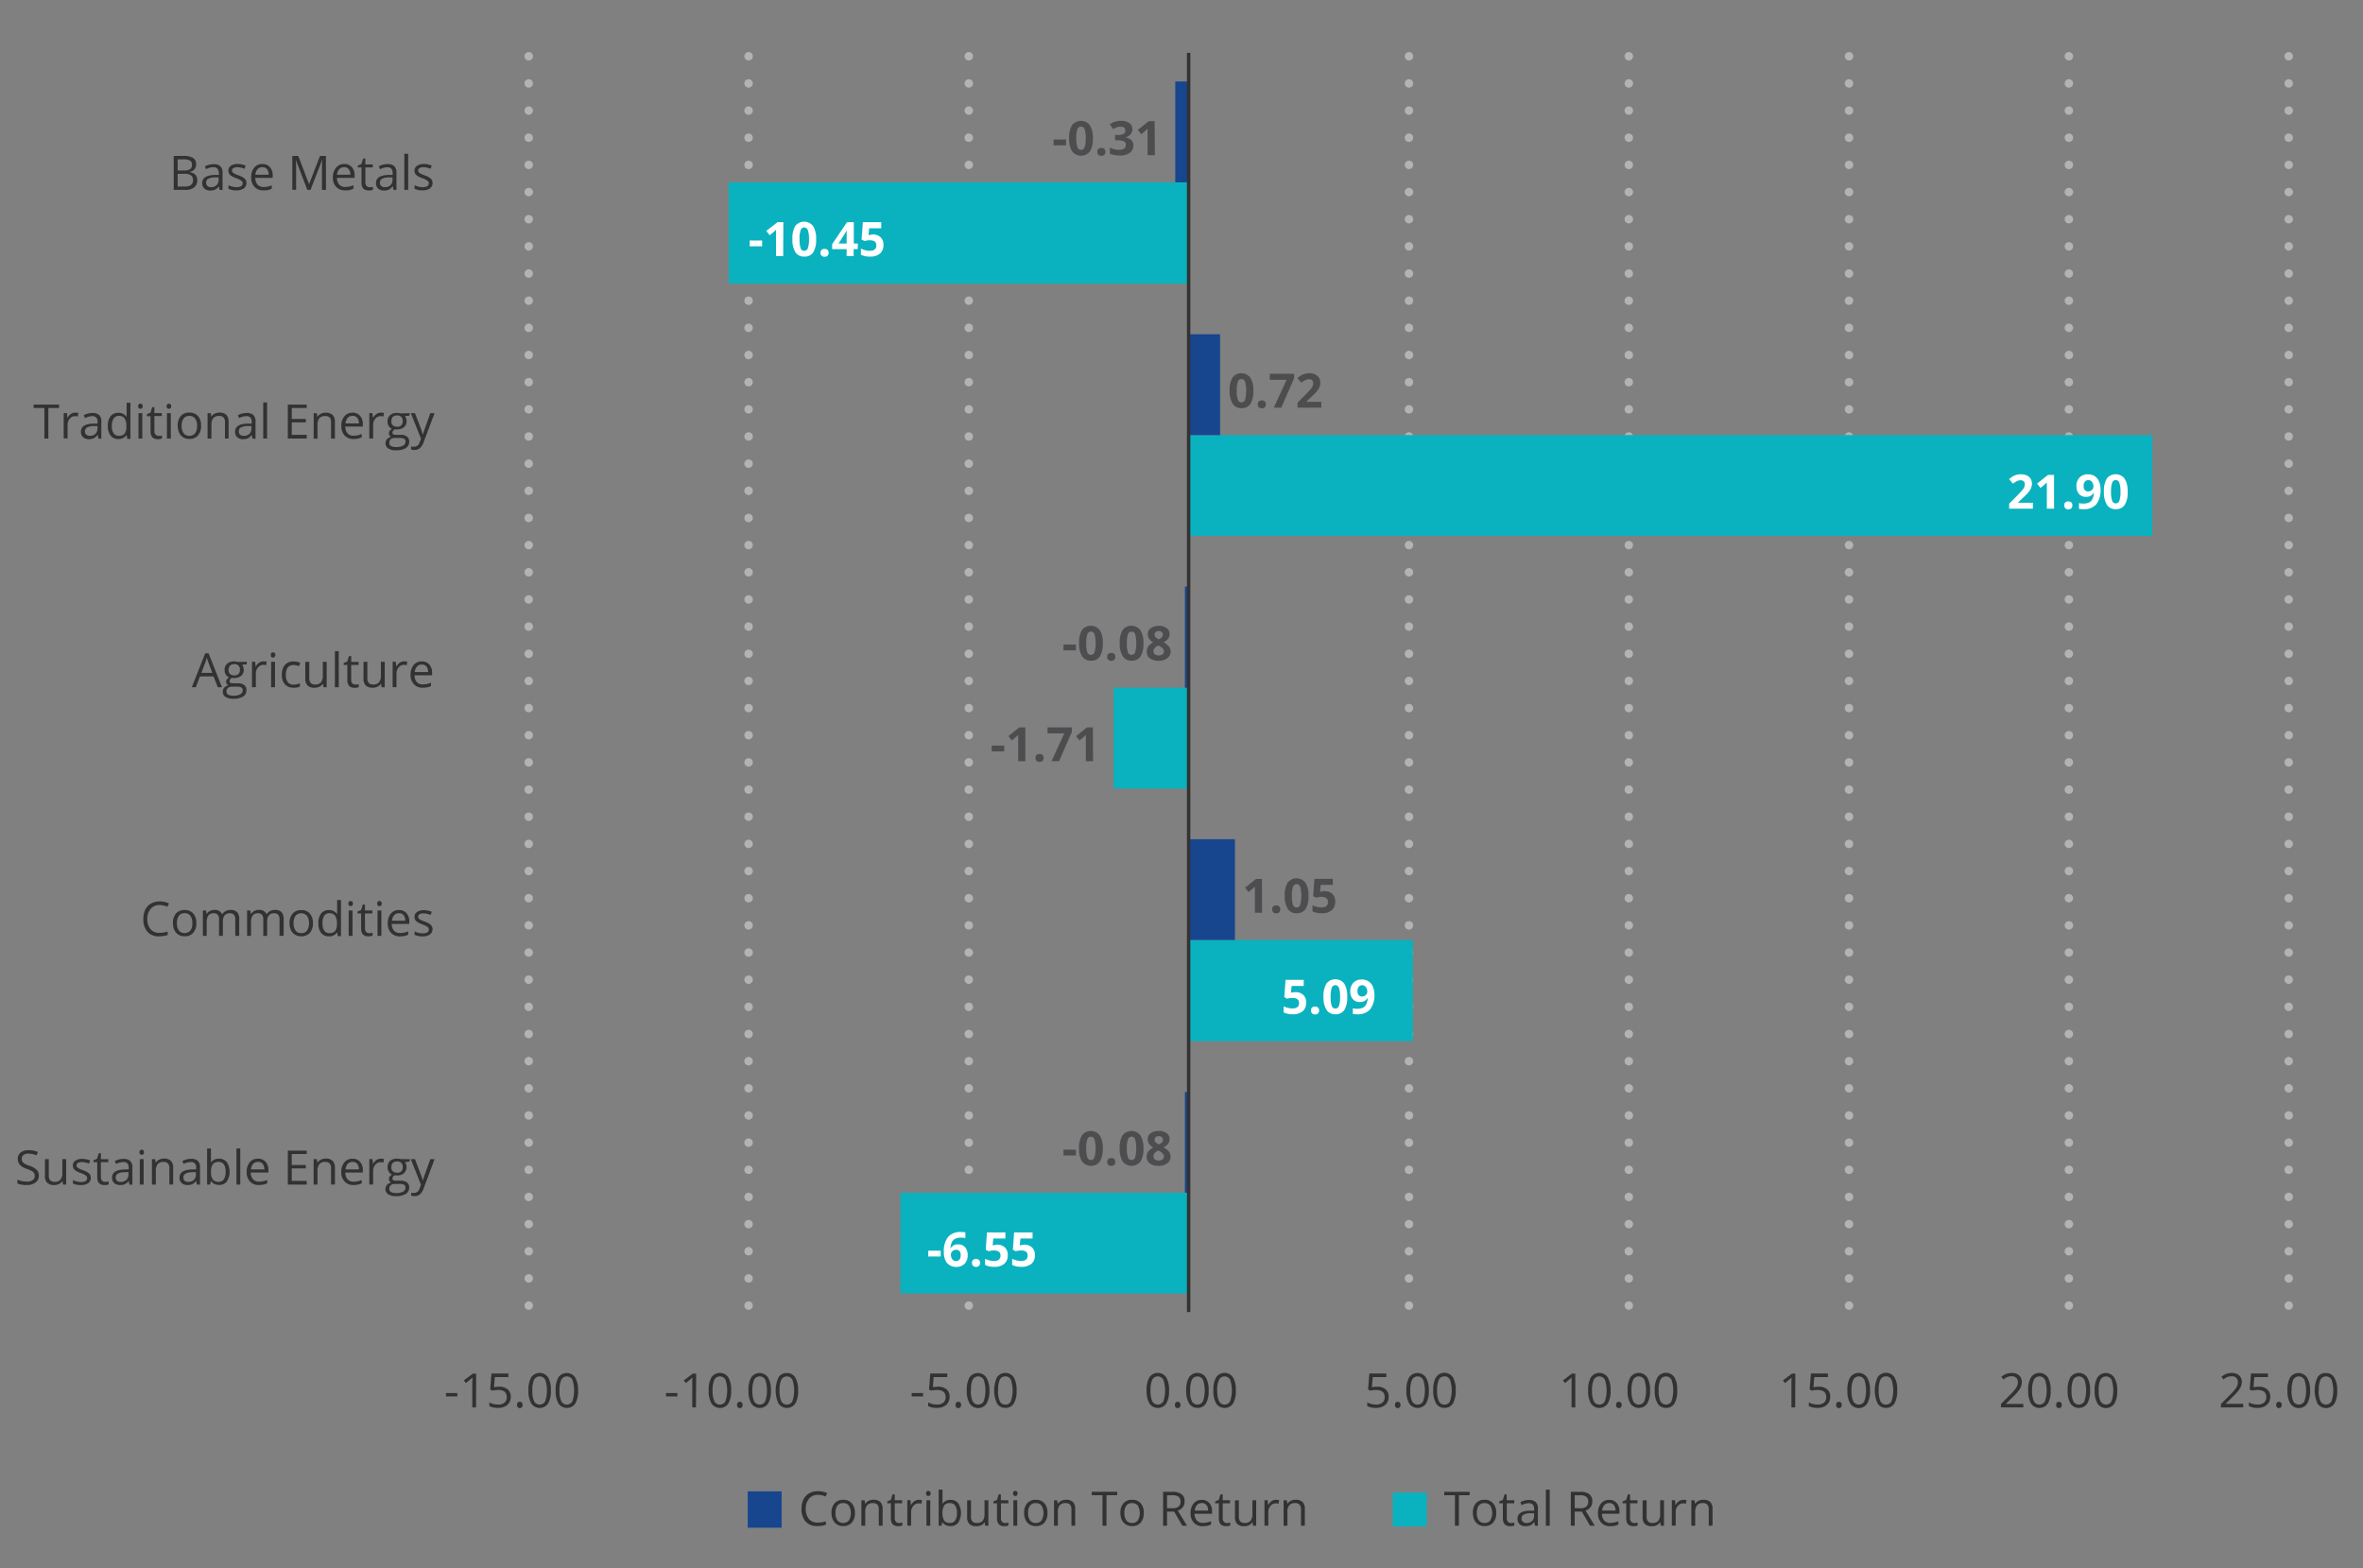 <svg xmlns="http://www.w3.org/2000/svg" xmlns:xlink="http://www.w3.org/1999/xlink" width="696" height="462" viewBox="0 0 696 462"><rect x="0" y="0" width="696" height="462" fill="#808080" stroke="none"/><defs><clipPath id="a"><polygon points="155.63 389.37 674.73 389.37 674.73 16.57 155.63 16.57 155.63 389.37 155.63 389.37" fill="none" clip-rule="evenodd"/></clipPath></defs><polygon points="220.23 439.29 230.23 439.29 230.23 450 220.23 450 220.23 439.29 220.23 439.29" fill="#17468f" fill-rule="evenodd"/><path d="M240.93,440.32a3.24,3.24,0,0,0-2.6,1.1,4.44,4.44,0,0,0-1,3,4.52,4.52,0,0,0,.92,3,3.25,3.25,0,0,0,2.62,1.07,9,9,0,0,0,2.39-.37v1a7.39,7.39,0,0,1-2.57.39,4.32,4.32,0,0,1-3.41-1.34,5.5,5.5,0,0,1-1.2-3.8,6.08,6.08,0,0,1,.58-2.71,4.13,4.13,0,0,1,1.67-1.79,5,5,0,0,1,2.57-.63,6.25,6.25,0,0,1,2.75.57l-.5,1A5.34,5.34,0,0,0,240.93,440.32Z" fill="#323232"/><path d="M251.8,445.66a4.09,4.09,0,0,1-.93,2.86,3.22,3.22,0,0,1-2.55,1,3.31,3.31,0,0,1-1.78-.47,3,3,0,0,1-1.2-1.35,4.64,4.64,0,0,1-.43-2.07,4.12,4.12,0,0,1,.92-2.85,3.24,3.24,0,0,1,2.54-1,3.19,3.19,0,0,1,2.5,1A4.11,4.11,0,0,1,251.8,445.66Zm-5.71,0a3.58,3.58,0,0,0,.57,2.19,2.28,2.28,0,0,0,3.38,0,4.39,4.39,0,0,0,0-4.36,2,2,0,0,0-1.7-.74,2,2,0,0,0-1.68.73A3.52,3.52,0,0,0,246.09,445.66Z" fill="#323232"/><path d="M258.84,449.42v-4.85a2,2,0,0,0-.41-1.37,1.72,1.72,0,0,0-1.31-.45,2.13,2.13,0,0,0-1.72.64,3.17,3.17,0,0,0-.55,2.1v3.93h-1.13v-7.5h.92l.18,1h.06a2.29,2.29,0,0,1,1-.86,3.16,3.16,0,0,1,1.4-.3,2.84,2.84,0,0,1,2,.65,2.77,2.77,0,0,1,.69,2.09v4.89Z" fill="#323232"/><path d="M264.74,448.62a3.58,3.58,0,0,0,.58-.05l.45-.09v.87a2.22,2.22,0,0,1-.55.15,5.27,5.27,0,0,1-.64.05c-1.45,0-2.18-.76-2.18-2.29v-4.45h-1.07v-.55l1.07-.47.48-1.6h.66v1.73h2.17v.89h-2.17v4.41a1.51,1.51,0,0,0,.32,1A1.09,1.09,0,0,0,264.74,448.62Z" fill="#323232"/><path d="M270.65,441.79a4.78,4.78,0,0,1,.9.08l-.16,1.05a3.72,3.72,0,0,0-.82-.1,2,2,0,0,0-1.55.74,2.69,2.69,0,0,0-.65,1.84v4h-1.13v-7.5h.93l.13,1.39h.06a3.36,3.36,0,0,1,1-1.13A2.28,2.28,0,0,1,270.65,441.79Z" fill="#323232"/><path d="M272.77,439.89a.74.74,0,0,1,.19-.57.68.68,0,0,1,.48-.18.64.64,0,0,1,.47.19.73.73,0,0,1,.2.56.78.78,0,0,1-.2.58.67.67,0,0,1-.47.18.68.68,0,0,1-.48-.18A.78.78,0,0,1,272.77,439.89Zm1.23,9.53h-1.13v-7.5H274Z" fill="#323232"/><path d="M279.94,441.8a2.79,2.79,0,0,1,2.29,1,5.37,5.37,0,0,1,0,5.72,2.77,2.77,0,0,1-2.28,1,3.24,3.24,0,0,1-1.34-.27,2.54,2.54,0,0,1-1-.83h-.08l-.24,1h-.81V438.78h1.13v2.58c0,.58,0,1.1-.05,1.56h.05A2.73,2.73,0,0,1,279.94,441.8Zm-.17.95a2,2,0,0,0-1.67.67,5.08,5.08,0,0,0,0,4.5,2,2,0,0,0,1.69.68,1.74,1.74,0,0,0,1.56-.76,3.94,3.94,0,0,0,.51-2.19,3.79,3.79,0,0,0-.51-2.18A1.81,1.81,0,0,0,279.77,442.75Z" fill="#323232"/><path d="M286,441.92v4.87a2,2,0,0,0,.41,1.36,1.72,1.72,0,0,0,1.31.45,2.13,2.13,0,0,0,1.72-.64,3.27,3.27,0,0,0,.54-2.1v-3.94h1.14v7.5h-.94l-.16-1H290a2.27,2.27,0,0,1-1,.85,3.23,3.23,0,0,1-1.41.29,2.82,2.82,0,0,1-2.05-.65,2.72,2.72,0,0,1-.68-2.07v-4.91Z" fill="#323232"/><path d="M296,448.62a3.68,3.68,0,0,0,.58-.05l.44-.09v.87a2,2,0,0,1-.54.15,5.42,5.42,0,0,1-.65.05c-1.45,0-2.17-.76-2.17-2.29v-4.45h-1.07v-.55l1.07-.47.48-1.6h.65v1.73H297v.89h-2.18v4.41a1.51,1.51,0,0,0,.32,1A1.11,1.11,0,0,0,296,448.62Z" fill="#323232"/><path d="M298.38,439.89a.74.74,0,0,1,.2-.57.64.64,0,0,1,.47-.18.66.66,0,0,1,.48.19.73.73,0,0,1,.19.56.78.78,0,0,1-.19.58.7.7,0,0,1-.48.18.64.64,0,0,1-.47-.18A.78.78,0,0,1,298.38,439.89Zm1.24,9.53h-1.14v-7.5h1.14Z" fill="#323232"/><path d="M308.53,445.66a4.13,4.13,0,0,1-.92,2.86,3.25,3.25,0,0,1-2.55,1,3.35,3.35,0,0,1-1.79-.47,3,3,0,0,1-1.2-1.35,4.78,4.78,0,0,1-.42-2.07,4.12,4.12,0,0,1,.91-2.85,3.25,3.25,0,0,1,2.55-1,3.17,3.17,0,0,1,2.49,1A4.11,4.11,0,0,1,308.53,445.66Zm-5.71,0a3.51,3.51,0,0,0,.58,2.19,2,2,0,0,0,1.68.75,2,2,0,0,0,1.7-.75,4.45,4.45,0,0,0,0-4.36,2.06,2.06,0,0,0-1.71-.74,2,2,0,0,0-1.68.73A3.52,3.52,0,0,0,302.82,445.66Z" fill="#323232"/><path d="M315.58,449.42v-4.85a2,2,0,0,0-.42-1.37,1.7,1.7,0,0,0-1.31-.45,2.14,2.14,0,0,0-1.72.64,3.22,3.22,0,0,0-.55,2.1v3.93h-1.13v-7.5h.92l.19,1h.05a2.29,2.29,0,0,1,1-.86,3.23,3.23,0,0,1,1.4-.3,2.89,2.89,0,0,1,2,.65,2.81,2.81,0,0,1,.68,2.09v4.89Z" fill="#323232"/><path d="M325.9,449.42h-1.16v-9h-3.17v-1h7.49v1H325.9Z" fill="#323232"/><path d="M336.89,445.66a4.13,4.13,0,0,1-.92,2.86,3.25,3.25,0,0,1-2.55,1,3.35,3.35,0,0,1-1.79-.47,3.1,3.1,0,0,1-1.2-1.35,4.78,4.78,0,0,1-.42-2.07,4.12,4.12,0,0,1,.91-2.85,3.25,3.25,0,0,1,2.55-1,3.21,3.21,0,0,1,2.5,1A4.15,4.15,0,0,1,336.89,445.66Zm-5.71,0a3.51,3.51,0,0,0,.58,2.19,2,2,0,0,0,1.69.75,2,2,0,0,0,1.69-.75,4.39,4.39,0,0,0,0-4.36,2.06,2.06,0,0,0-1.71-.74,2,2,0,0,0-1.68.73A3.52,3.52,0,0,0,331.18,445.66Z" fill="#323232"/><path d="M343.74,445.26v4.16h-1.16v-10h2.74a4.28,4.28,0,0,1,2.71.71,2.54,2.54,0,0,1,.88,2.12,2.66,2.66,0,0,1-2,2.68l2.72,4.49h-1.38l-2.42-4.16Zm0-1h1.59a2.76,2.76,0,0,0,1.81-.49,1.81,1.81,0,0,0,.57-1.46,1.69,1.69,0,0,0-.58-1.43,3.19,3.19,0,0,0-1.88-.44h-1.51Z" fill="#323232"/><path d="M354.29,449.55a3.43,3.43,0,0,1-2.62-1,3.91,3.91,0,0,1-1-2.81,4.39,4.39,0,0,1,.89-2.88,3,3,0,0,1,2.4-1.06,2.85,2.85,0,0,1,2.23.92,3.56,3.56,0,0,1,.82,2.45v.72h-5.16a2.91,2.91,0,0,0,.67,2,2.31,2.31,0,0,0,1.78.68,6.17,6.17,0,0,0,2.39-.5v1a5.79,5.79,0,0,1-1.14.37A6.12,6.12,0,0,1,354.29,449.55Zm-.3-6.81a1.84,1.84,0,0,0-1.44.59,2.65,2.65,0,0,0-.63,1.62h3.91a2.49,2.49,0,0,0-.48-1.64A1.66,1.66,0,0,0,354,442.74Z" fill="#323232"/><path d="M361.33,448.62a3.81,3.81,0,0,0,.59-.05l.44-.09v.87a2.12,2.12,0,0,1-.54.15,5.42,5.42,0,0,1-.65.05c-1.45,0-2.17-.76-2.17-2.29v-4.45h-1.08v-.55l1.08-.47.47-1.6h.66v1.73h2.17v.89h-2.17v4.41a1.51,1.51,0,0,0,.32,1A1.11,1.11,0,0,0,361.33,448.62Z" fill="#323232"/><path d="M364.89,441.92v4.87a1.93,1.93,0,0,0,.42,1.36,1.7,1.7,0,0,0,1.31.45,2.14,2.14,0,0,0,1.72-.64,3.27,3.27,0,0,0,.54-2.1v-3.94H370v7.5h-.93l-.17-1h-.06a2.24,2.24,0,0,1-1,.85,3.17,3.17,0,0,1-1.41.29,2.81,2.81,0,0,1-2-.65,2.72,2.72,0,0,1-.68-2.07v-4.91Z" fill="#323232"/><path d="M375.85,441.79a4.86,4.86,0,0,1,.9.08l-.16,1.05a3.72,3.72,0,0,0-.82-.1,2,2,0,0,0-1.55.74,2.69,2.69,0,0,0-.65,1.84v4h-1.13v-7.5h.93l.13,1.39h.06a3.26,3.26,0,0,1,1-1.13A2.28,2.28,0,0,1,375.85,441.79Z" fill="#323232"/><path d="M383.19,449.42v-4.85a2,2,0,0,0-.41-1.37,1.72,1.72,0,0,0-1.31-.45,2.13,2.13,0,0,0-1.72.64,3.17,3.17,0,0,0-.55,2.1v3.93h-1.13v-7.5H379l.18,1h.06a2.29,2.29,0,0,1,1-.86,3.16,3.16,0,0,1,1.4-.3,2.84,2.84,0,0,1,2,.65,2.77,2.77,0,0,1,.69,2.09v4.89Z" fill="#323232"/><polygon points="410.21 439.64 420.21 439.64 420.21 449.64 410.21 449.64 410.21 439.64 410.21 439.64" fill="#0ab2bf" fill-rule="evenodd"/><path d="M429.71,449.42h-1.17v-9h-3.16v-1h7.49v1h-3.16Z" fill="#323232"/><path d="M440.7,445.66a4.13,4.13,0,0,1-.92,2.86,3.25,3.25,0,0,1-2.55,1,3.35,3.35,0,0,1-1.79-.47,3,3,0,0,1-1.2-1.35,4.78,4.78,0,0,1-.42-2.07,4.12,4.12,0,0,1,.91-2.85,3.24,3.24,0,0,1,2.54-1,3.18,3.18,0,0,1,2.5,1A4.11,4.11,0,0,1,440.7,445.66Zm-5.71,0a3.51,3.51,0,0,0,.58,2.19,2,2,0,0,0,1.68.75,2,2,0,0,0,1.7-.75,4.45,4.45,0,0,0,0-4.36,2.06,2.06,0,0,0-1.71-.74,2,2,0,0,0-1.68.73A3.52,3.52,0,0,0,435,445.66Z" fill="#323232"/><path d="M445,448.62a3.68,3.68,0,0,0,.58-.05l.44-.09v.87a2,2,0,0,1-.54.15,5.27,5.27,0,0,1-.65.05c-1.45,0-2.17-.76-2.17-2.29v-4.45h-1.07v-.55l1.07-.47.48-1.6h.65v1.73H446v.89h-2.18v4.41a1.47,1.47,0,0,0,.33,1A1.08,1.08,0,0,0,445,448.62Z" fill="#323232"/><path d="M452.14,449.42l-.23-1.07h-.05a3.05,3.05,0,0,1-1.12.95,3.32,3.32,0,0,1-1.39.25,2.54,2.54,0,0,1-1.75-.57,2.1,2.1,0,0,1-.63-1.63q0-2.28,3.63-2.38l1.27,0v-.47a1.85,1.85,0,0,0-.38-1.3,1.54,1.54,0,0,0-1.21-.42,5,5,0,0,0-2.12.57l-.35-.87A5.72,5.72,0,0,1,449,442a5.43,5.43,0,0,1,1.32-.17,2.83,2.83,0,0,1,2,.6,2.47,2.47,0,0,1,.65,1.9v5.12Zm-2.56-.8a2.33,2.33,0,0,0,1.66-.58,2.17,2.17,0,0,0,.61-1.63v-.68l-1.14,0a4.09,4.09,0,0,0-1.95.42,1.27,1.27,0,0,0-.6,1.16,1.21,1.21,0,0,0,.37.94A1.59,1.59,0,0,0,449.58,448.62Z" fill="#323232"/><path d="M456.45,449.42h-1.13V438.78h1.13Z" fill="#323232"/><path d="M463.83,445.26v4.16h-1.16v-10h2.74a4.28,4.28,0,0,1,2.71.71,2.54,2.54,0,0,1,.88,2.12,2.66,2.66,0,0,1-2,2.68l2.72,4.49h-1.38l-2.42-4.16Zm0-1h1.59a2.76,2.76,0,0,0,1.81-.49,1.81,1.81,0,0,0,.57-1.46,1.67,1.67,0,0,0-.58-1.43,3.19,3.19,0,0,0-1.88-.44h-1.51Z" fill="#323232"/><path d="M474.29,449.55a3.41,3.41,0,0,1-2.62-1,3.91,3.91,0,0,1-1-2.81,4.33,4.33,0,0,1,.89-2.88,3,3,0,0,1,2.39-1.06,2.84,2.84,0,0,1,2.23.92,3.56,3.56,0,0,1,.82,2.45v.72h-5.16a3,3,0,0,0,.67,2,2.31,2.31,0,0,0,1.78.68,6.14,6.14,0,0,0,2.39-.5v1a5.79,5.79,0,0,1-1.14.37A6,6,0,0,1,474.29,449.55Zm-.31-6.81a1.84,1.84,0,0,0-1.44.59,2.65,2.65,0,0,0-.63,1.62h3.92a2.49,2.49,0,0,0-.48-1.64A1.7,1.7,0,0,0,474,442.74Z" fill="#323232"/><path d="M481.33,448.62a3.68,3.68,0,0,0,.58-.05l.44-.09v.87a2,2,0,0,1-.54.15,5.42,5.42,0,0,1-.65.05c-1.45,0-2.17-.76-2.17-2.29v-4.45h-1.07v-.55l1.07-.47.48-1.6h.65v1.73h2.18v.89h-2.18v4.41a1.47,1.47,0,0,0,.33,1A1.08,1.08,0,0,0,481.33,448.62Z" fill="#323232"/><path d="M485,441.92v4.87a1.93,1.93,0,0,0,.41,1.36,1.72,1.72,0,0,0,1.31.45,2.13,2.13,0,0,0,1.72-.64,3.27,3.27,0,0,0,.54-2.1v-3.94h1.14v7.5h-.94l-.16-1h-.07a2.27,2.27,0,0,1-1,.85,3.23,3.23,0,0,1-1.41.29,2.82,2.82,0,0,1-2.05-.65,2.72,2.72,0,0,1-.68-2.07v-4.91Z" fill="#323232"/><path d="M495.85,441.79a4.74,4.74,0,0,1,.89.08l-.16,1.05a3.65,3.65,0,0,0-.82-.1,2,2,0,0,0-1.55.74,2.69,2.69,0,0,0-.65,1.84v4h-1.13v-7.5h.94l.13,1.39h.05a3.36,3.36,0,0,1,1-1.13A2.33,2.33,0,0,1,495.85,441.79Z" fill="#323232"/><path d="M503.3,449.42v-4.85a2,2,0,0,0-.42-1.37,1.69,1.69,0,0,0-1.3-.45,2.15,2.15,0,0,0-1.73.64,3.23,3.23,0,0,0-.54,2.1v3.93h-1.14v-7.5h.92l.19,1h.05a2.34,2.34,0,0,1,1-.86,3.23,3.23,0,0,1,1.4-.3,2.89,2.89,0,0,1,2,.65,2.77,2.77,0,0,1,.68,2.09v4.89Z" fill="#323232"/><path d="M11.45,346.27a2.43,2.43,0,0,1-1,2.05,4.1,4.1,0,0,1-2.6.74,6.4,6.4,0,0,1-2.73-.46v-1.12a6.57,6.57,0,0,0,1.34.41,7,7,0,0,0,1.43.15,2.84,2.84,0,0,0,1.75-.44,1.44,1.44,0,0,0,.59-1.22,1.61,1.61,0,0,0-.21-.86,2,2,0,0,0-.7-.61,9.67,9.67,0,0,0-1.48-.63,4.71,4.71,0,0,1-2-1.19,2.59,2.59,0,0,1-.6-1.78,2.23,2.23,0,0,1,.87-1.84,3.61,3.61,0,0,1,2.29-.68,6.8,6.8,0,0,1,2.74.54l-.36,1a6.13,6.13,0,0,0-2.41-.52,2.37,2.37,0,0,0-1.44.39,1.33,1.33,0,0,0-.52,1.1,1.82,1.82,0,0,0,.19.86,1.82,1.82,0,0,0,.65.6,8.06,8.06,0,0,0,1.39.62,5.38,5.38,0,0,1,2.16,1.2A2.34,2.34,0,0,1,11.45,346.27Z" fill="#323232"/><path d="M14.37,341.43v4.86a2,2,0,0,0,.42,1.37,1.69,1.69,0,0,0,1.3.45,2.11,2.11,0,0,0,1.72-.64,3.2,3.2,0,0,0,.55-2.1v-3.94h1.13v7.5h-.93l-.17-1h-.06a2.24,2.24,0,0,1-1,.85,3.32,3.32,0,0,1-1.41.29,2.85,2.85,0,0,1-2-.65,2.77,2.77,0,0,1-.68-2.08v-4.9Z" fill="#323232"/><path d="M26.75,346.88A1.89,1.89,0,0,1,26,348.5a3.73,3.73,0,0,1-2.19.56,4.74,4.74,0,0,1-2.33-.47v-1a6.16,6.16,0,0,0,1.16.43,5.15,5.15,0,0,0,1.2.16,2.67,2.67,0,0,0,1.36-.29.94.94,0,0,0,.48-.86.93.93,0,0,0-.38-.75,5.93,5.93,0,0,0-1.48-.74,7.79,7.79,0,0,1-1.49-.68,1.94,1.94,0,0,1-.65-.66,1.74,1.74,0,0,1-.22-.88,1.66,1.66,0,0,1,.75-1.44,3.43,3.43,0,0,1,2-.53,6,6,0,0,1,2.37.49l-.41.92a5.39,5.39,0,0,0-2-.46,2.36,2.36,0,0,0-1.22.25.83.83,0,0,0-.25,1.21,1.46,1.46,0,0,0,.49.4,10.38,10.38,0,0,0,1.32.56,5.13,5.13,0,0,1,1.8,1A1.76,1.76,0,0,1,26.75,346.88Z" fill="#323232"/><path d="M30.93,348.13a3.68,3.68,0,0,0,.58-.05L32,348v.87a1.73,1.73,0,0,1-.54.14,4,4,0,0,1-.65.06c-1.45,0-2.17-.76-2.17-2.29v-4.45H27.52v-.55l1.07-.47.48-1.6h.65v1.73H31.9v.89H29.72v4.4a1.52,1.52,0,0,0,.32,1A1.11,1.11,0,0,0,30.93,348.13Z" fill="#323232"/><path d="M38.13,348.93l-.23-1.07h0a3.14,3.14,0,0,1-1.12.95,3.36,3.36,0,0,1-1.39.25,2.51,2.51,0,0,1-1.75-.57,2.1,2.1,0,0,1-.63-1.64q0-2.27,3.63-2.37l1.27-.05V344a1.9,1.9,0,0,0-.38-1.3,1.56,1.56,0,0,0-1.21-.42,5,5,0,0,0-2.12.57L33.8,342a5.64,5.64,0,0,1,1.21-.47,5.45,5.45,0,0,1,1.33-.17,2.83,2.83,0,0,1,2,.6,2.47,2.47,0,0,1,.65,1.9v5.12Zm-2.57-.8a2.31,2.31,0,0,0,1.67-.59,2.13,2.13,0,0,0,.6-1.62v-.68l-1.13.05a4.09,4.09,0,0,0-2,.42,1.26,1.26,0,0,0-.6,1.16,1.14,1.14,0,0,0,.37.93A1.53,1.53,0,0,0,35.56,348.13Z" fill="#323232"/><path d="M41.08,339.4a.74.74,0,0,1,.2-.57.64.64,0,0,1,.47-.18.66.66,0,0,1,.48.19.73.73,0,0,1,.19.56.74.74,0,0,1-.19.57.66.66,0,0,1-.48.19.61.61,0,0,1-.47-.19A.74.74,0,0,1,41.08,339.4Zm1.23,9.53H41.18v-7.5h1.13Z" fill="#323232"/><path d="M49.89,348.93v-4.85a2,2,0,0,0-.42-1.37,1.69,1.69,0,0,0-1.3-.45,2.15,2.15,0,0,0-1.73.64,3.23,3.23,0,0,0-.54,2.1v3.93H44.76v-7.5h.93l.18,1h.05a2.34,2.34,0,0,1,1-.86,3.23,3.23,0,0,1,1.4-.3,2.83,2.83,0,0,1,2,.65A2.75,2.75,0,0,1,51,344v4.89Z" fill="#323232"/><path d="M58,348.93l-.23-1.07h0a3.14,3.14,0,0,1-1.12.95,3.36,3.36,0,0,1-1.39.25,2.51,2.51,0,0,1-1.75-.57,2.1,2.1,0,0,1-.63-1.64q0-2.27,3.63-2.37l1.27-.05V344a1.9,1.9,0,0,0-.38-1.3,1.56,1.56,0,0,0-1.21-.42,5,5,0,0,0-2.12.57l-.35-.87a5.64,5.64,0,0,1,1.21-.47,5.45,5.45,0,0,1,1.33-.17,2.83,2.83,0,0,1,2,.6,2.47,2.47,0,0,1,.65,1.9v5.12Zm-2.57-.8a2.31,2.31,0,0,0,1.67-.59,2.13,2.13,0,0,0,.6-1.62v-.68l-1.13.05a4.09,4.09,0,0,0-1.95.42,1.26,1.26,0,0,0-.6,1.16,1.14,1.14,0,0,0,.37.93A1.53,1.53,0,0,0,55.41,348.13Z" fill="#323232"/><path d="M64.52,341.31a2.8,2.8,0,0,1,2.29,1,5.37,5.37,0,0,1,0,5.72,2.77,2.77,0,0,1-2.28,1,3.24,3.24,0,0,1-1.34-.27,2.54,2.54,0,0,1-1-.83h-.08l-.24,1H61V338.29h1.13v2.58c0,.58,0,1.1,0,1.56h0A2.7,2.7,0,0,1,64.52,341.31Zm-.17.95a2,2,0,0,0-1.67.67,3.67,3.67,0,0,0-.52,2.24,3.73,3.73,0,0,0,.53,2.26,2,2,0,0,0,1.69.68,1.74,1.74,0,0,0,1.56-.76,3.94,3.94,0,0,0,.51-2.19,3.77,3.77,0,0,0-.51-2.18A1.81,1.81,0,0,0,64.35,342.26Z" fill="#323232"/><path d="M70.77,348.93H69.64V338.29h1.13Z" fill="#323232"/><path d="M76.27,349.06a3.43,3.43,0,0,1-2.62-1,3.91,3.91,0,0,1-1-2.81,4.37,4.37,0,0,1,.89-2.88A3,3,0,0,1,76,341.3a2.85,2.85,0,0,1,2.23.92,3.61,3.61,0,0,1,.82,2.45v.71H73.87a3,3,0,0,0,.66,2,2.33,2.33,0,0,0,1.78.68,6.18,6.18,0,0,0,2.4-.5v1a5.47,5.47,0,0,1-2.44.48ZM76,342.25a1.83,1.83,0,0,0-1.43.58,2.78,2.78,0,0,0-.64,1.63h3.92a2.49,2.49,0,0,0-.48-1.64A1.68,1.68,0,0,0,76,342.25Z" fill="#323232"/><path d="M90.34,348.93H84.77v-10h5.57v1H85.93v3.22h4.14v1H85.93v3.68h4.41Z" fill="#323232"/><path d="M97.51,348.93v-4.85a2,2,0,0,0-.42-1.37,1.68,1.68,0,0,0-1.3-.45,2.11,2.11,0,0,0-1.72.64,3.17,3.17,0,0,0-.55,2.1v3.93H92.38v-7.5h.93l.18,1h.06a2.32,2.32,0,0,1,1-.86,3.24,3.24,0,0,1,1.41-.3,2.8,2.8,0,0,1,2,.65,2.75,2.75,0,0,1,.69,2.09v4.89Z" fill="#323232"/><path d="M104.16,349.06a3.44,3.44,0,0,1-2.63-1,3.91,3.91,0,0,1-1-2.81,4.32,4.32,0,0,1,.9-2.88,3,3,0,0,1,2.39-1.06,2.85,2.85,0,0,1,2.23.92,3.56,3.56,0,0,1,.82,2.45v.71h-5.16a3,3,0,0,0,.67,2,2.31,2.31,0,0,0,1.78.68,6.17,6.17,0,0,0,2.39-.5v1a6.54,6.54,0,0,1-1.14.37A6.82,6.82,0,0,1,104.16,349.06Zm-.31-6.81a1.86,1.86,0,0,0-1.44.58,2.71,2.71,0,0,0-.63,1.63h3.91a2.49,2.49,0,0,0-.47-1.64A1.7,1.7,0,0,0,103.85,342.25Z" fill="#323232"/><path d="M112.19,341.3a4.07,4.07,0,0,1,.9.08l-.16,1.05a3.72,3.72,0,0,0-.82-.1,2,2,0,0,0-1.55.74,2.69,2.69,0,0,0-.65,1.84v4h-1.13v-7.5h.93l.13,1.39h.06a3.36,3.36,0,0,1,1-1.13A2.28,2.28,0,0,1,112.19,341.3Z" fill="#323232"/><path d="M120.65,341.43v.72l-1.39.17a2.24,2.24,0,0,1,.34.62,2.49,2.49,0,0,1-.6,2.63,3,3,0,0,1-2.06.66,3.13,3.13,0,0,1-.63-.06,1.14,1.14,0,0,0-.73,1,.5.5,0,0,0,.26.46,1.83,1.83,0,0,0,.87.15H118a3,3,0,0,1,1.87.51,1.77,1.77,0,0,1,.65,1.49,2.14,2.14,0,0,1-1,1.9,5.42,5.42,0,0,1-2.92.65,3.93,3.93,0,0,1-2.26-.55A1.86,1.86,0,0,1,114,349a2.23,2.23,0,0,1,1.23-.67,1.18,1.18,0,0,1-.48-.41,1.05,1.05,0,0,1-.2-.63,1.28,1.28,0,0,1,.22-.72,2.46,2.46,0,0,1,.69-.59,2,2,0,0,1-.94-.82,2.33,2.33,0,0,1-.37-1.31,2.45,2.45,0,0,1,.74-1.9,3,3,0,0,1,2.09-.66,3.85,3.85,0,0,1,1.06.13Zm-6,8.75a1,1,0,0,0,.51.93,2.82,2.82,0,0,0,1.47.31,4,4,0,0,0,2.11-.43,1.3,1.3,0,0,0,.69-1.16.9.9,0,0,0-.38-.84,2.86,2.86,0,0,0-1.41-.24h-1.36a1.79,1.79,0,0,0-1.2.37A1.32,1.32,0,0,0,114.68,350.18Zm.61-6.35a1.51,1.51,0,0,0,.45,1.19,1.74,1.74,0,0,0,1.23.41,1.45,1.45,0,0,0,1.66-1.62,1.49,1.49,0,0,0-1.68-1.69,1.7,1.7,0,0,0-1.23.43A1.74,1.74,0,0,0,115.29,343.83Z" fill="#323232"/><path d="M121,341.43h1.22l1.64,4.28a16.71,16.71,0,0,1,.67,2.11h0c.06-.23.18-.63.37-1.19s.81-2.3,1.86-5.2H128L124.81,350a4.19,4.19,0,0,1-1.12,1.8,2.4,2.4,0,0,1-1.57.53,4.46,4.46,0,0,1-1-.12v-.91a3.76,3.76,0,0,0,.85.09A1.73,1.73,0,0,0,123.6,350L124,349Z" fill="#323232"/><path d="M47,266.58a3.26,3.26,0,0,0-2.6,1.1,4.44,4.44,0,0,0-1,3,4.52,4.52,0,0,0,.92,3A3.25,3.25,0,0,0,47,274.78a9,9,0,0,0,2.39-.37v1a7.39,7.39,0,0,1-2.57.39,4.3,4.3,0,0,1-3.4-1.34,5.5,5.5,0,0,1-1.2-3.8,6.08,6.08,0,0,1,.57-2.71,4.19,4.19,0,0,1,1.67-1.79,5,5,0,0,1,2.57-.63,6.25,6.25,0,0,1,2.75.57l-.5,1A5.34,5.34,0,0,0,47,266.58Z" fill="#323232"/><path d="M57.83,271.92a4.13,4.13,0,0,1-.93,2.87,3.25,3.25,0,0,1-2.55,1,3.31,3.31,0,0,1-1.78-.47,3,3,0,0,1-1.2-1.35,4.64,4.64,0,0,1-.43-2.07,4.12,4.12,0,0,1,.92-2.85,3.24,3.24,0,0,1,2.54-1,3.19,3.19,0,0,1,2.5,1A4.13,4.13,0,0,1,57.83,271.92Zm-5.71,0a3.58,3.58,0,0,0,.57,2.19,2.29,2.29,0,0,0,3.38,0,3.52,3.52,0,0,0,.58-2.2,3.46,3.46,0,0,0-.58-2.17,2,2,0,0,0-1.7-.74,2,2,0,0,0-1.68.73A3.52,3.52,0,0,0,52.12,271.92Z" fill="#323232"/><path d="M69.3,275.68V270.8a2,2,0,0,0-.39-1.34,1.47,1.47,0,0,0-1.19-.45,1.94,1.94,0,0,0-1.56.61,2.88,2.88,0,0,0-.51,1.87v4.19H64.52V270.8a2.06,2.06,0,0,0-.38-1.34,1.5,1.5,0,0,0-1.2-.45,1.87,1.87,0,0,0-1.56.64,3.49,3.49,0,0,0-.5,2.1v3.93H59.75v-7.49h.92l.18,1h.06a2.14,2.14,0,0,1,.91-.85,2.66,2.66,0,0,1,1.3-.31,2.23,2.23,0,0,1,2.3,1.27h.06a2.36,2.36,0,0,1,1-.93,3,3,0,0,1,1.45-.34,2.56,2.56,0,0,1,1.9.65,2.94,2.94,0,0,1,.63,2.09v4.89Z" fill="#323232"/><path d="M82.33,275.68V270.8a2,2,0,0,0-.38-1.34,1.47,1.47,0,0,0-1.19-.45,1.91,1.91,0,0,0-1.56.61,2.88,2.88,0,0,0-.51,1.87v4.19H77.55V270.8a2,2,0,0,0-.38-1.34A1.47,1.47,0,0,0,76,269a1.87,1.87,0,0,0-1.57.64,3.49,3.49,0,0,0-.49,2.1v3.93H72.78v-7.49h.93l.18,1H74a2.17,2.17,0,0,1,.9-.85,2.72,2.72,0,0,1,1.31-.31,2.23,2.23,0,0,1,2.3,1.27h.05a2.48,2.48,0,0,1,1-.93,3,3,0,0,1,1.45-.34,2.58,2.58,0,0,1,1.91.65,2.94,2.94,0,0,1,.63,2.09v4.89Z" fill="#323232"/><path d="M92.17,271.92a4.13,4.13,0,0,1-.92,2.87,3.25,3.25,0,0,1-2.55,1,3.31,3.31,0,0,1-1.78-.47A3.12,3.12,0,0,1,85.71,274a4.78,4.78,0,0,1-.42-2.07,4.12,4.12,0,0,1,.92-2.85,3.24,3.24,0,0,1,2.54-1,3.19,3.19,0,0,1,2.5,1A4.12,4.12,0,0,1,92.17,271.92Zm-5.7,0a3.58,3.58,0,0,0,.57,2.19,2,2,0,0,0,1.69.75,2,2,0,0,0,1.69-.74,3.52,3.52,0,0,0,.58-2.2,3.46,3.46,0,0,0-.58-2.17,2.32,2.32,0,0,0-3.39,0A3.59,3.59,0,0,0,86.47,271.92Z" fill="#323232"/><path d="M99.29,274.67h-.06a2.66,2.66,0,0,1-2.35,1.14,2.79,2.79,0,0,1-2.29-1,4.45,4.45,0,0,1-.82-2.86,4.57,4.57,0,0,1,.82-2.88,2.78,2.78,0,0,1,2.29-1,2.74,2.74,0,0,1,2.34,1.11h.08l0-.54,0-.53v-3h1.13v10.64h-.92Zm-2.27.19a2.08,2.08,0,0,0,1.69-.63,3.24,3.24,0,0,0,.52-2V272a3.77,3.77,0,0,0-.53-2.27A2,2,0,0,0,97,269a1.74,1.74,0,0,0-1.53.77A3.91,3.91,0,0,0,95,272a3.68,3.68,0,0,0,.53,2.16A1.76,1.76,0,0,0,97,274.86Z" fill="#323232"/><path d="M102.61,266.16a.78.78,0,0,1,.19-.58.65.65,0,0,1,.48-.18.64.64,0,0,1,.47.19.74.74,0,0,1,.2.57.77.77,0,0,1-.2.57.67.67,0,0,1-.47.18.65.65,0,0,1-.48-.18A.77.77,0,0,1,102.61,266.16Zm1.23,9.52H102.7v-7.49h1.14Z" fill="#323232"/><path d="M108.7,274.88a3.81,3.81,0,0,0,.59-.05l.44-.09v.87a2.12,2.12,0,0,1-.54.15,5.42,5.42,0,0,1-.65.05c-1.45,0-2.17-.76-2.17-2.29v-4.45h-1.08v-.55l1.08-.47.47-1.6h.66v1.74h2.17v.88H107.5v4.41a1.56,1.56,0,0,0,.32,1A1.13,1.13,0,0,0,108.7,274.88Z" fill="#323232"/><path d="M111.1,266.16a.82.82,0,0,1,.19-.58.68.68,0,0,1,.48-.18.63.63,0,0,1,.47.19.71.71,0,0,1,.2.57.74.74,0,0,1-.2.57.66.66,0,0,1-.47.18.68.68,0,0,1-.48-.18A.81.81,0,0,1,111.1,266.16Zm1.23,9.52H111.2v-7.49h1.13Z" fill="#323232"/><path d="M117.83,275.81a3.43,3.43,0,0,1-2.62-1,3.91,3.91,0,0,1-1-2.81,4.36,4.36,0,0,1,.89-2.87,3,3,0,0,1,2.4-1.07,2.83,2.83,0,0,1,2.23.93,3.51,3.51,0,0,1,.82,2.44v.72h-5.16a3,3,0,0,0,.66,2,2.31,2.31,0,0,0,1.78.68,6.18,6.18,0,0,0,2.4-.5v1a5.79,5.79,0,0,1-1.14.37A6.12,6.12,0,0,1,117.83,275.81Zm-.3-6.81a1.82,1.82,0,0,0-1.44.59,2.65,2.65,0,0,0-.63,1.62h3.91a2.49,2.49,0,0,0-.48-1.64A1.68,1.68,0,0,0,117.53,269Z" fill="#323232"/><path d="M127.4,273.63a1.89,1.89,0,0,1-.78,1.62,3.66,3.66,0,0,1-2.19.56,4.67,4.67,0,0,1-2.32-.47v-1a5.34,5.34,0,0,0,1.16.43,4.59,4.59,0,0,0,1.19.16,2.71,2.71,0,0,0,1.37-.29.91.91,0,0,0,.47-.86.93.93,0,0,0-.38-.75,5.72,5.72,0,0,0-1.47-.73,8.13,8.13,0,0,1-1.49-.68,2.3,2.3,0,0,1-.66-.66,1.78,1.78,0,0,1-.21-.89,1.66,1.66,0,0,1,.74-1.44,3.51,3.51,0,0,1,2-.53,5.94,5.94,0,0,1,2.36.49l-.4.92a5.44,5.44,0,0,0-2-.46,2.32,2.32,0,0,0-1.21.25.77.77,0,0,0-.41.7.85.85,0,0,0,.15.51,1.54,1.54,0,0,0,.5.41,11.41,11.41,0,0,0,1.31.55,4.78,4.78,0,0,1,1.8,1A1.71,1.71,0,0,1,127.4,273.63Z" fill="#323232"/><path d="M64.15,202.43l-1.25-3.18h-4l-1.23,3.18H56.49l3.95-10h1l3.93,10Zm-1.61-4.22-1.16-3.1a13.82,13.82,0,0,1-.46-1.44c-.11.43-.25.91-.44,1.44l-1.17,3.1Z" fill="#323232"/><path d="M72.69,194.94v.72l-1.39.16a2.4,2.4,0,0,1,.34.62,2.42,2.42,0,0,1,.15.88,2.2,2.2,0,0,1-.75,1.75,3.5,3.5,0,0,1-2.69.6,1.12,1.12,0,0,0-.73,1,.49.49,0,0,0,.25.45,1.83,1.83,0,0,0,.87.15h1.33a3,3,0,0,1,1.87.51,1.79,1.79,0,0,1,.65,1.49,2.12,2.12,0,0,1-1,1.9,5.27,5.27,0,0,1-2.91.65,4.05,4.05,0,0,1-2.27-.54,1.77,1.77,0,0,1-.79-1.55,1.7,1.7,0,0,1,.44-1.18,2.24,2.24,0,0,1,1.23-.68,1.12,1.12,0,0,1-.49-.4,1.07,1.07,0,0,1-.19-.64,1.2,1.2,0,0,1,.22-.72,2.2,2.2,0,0,1,.69-.59,2.06,2.06,0,0,1-1-.81,2.44,2.44,0,0,1-.36-1.32,2.41,2.41,0,0,1,.73-1.89,3,3,0,0,1,2.1-.67,3.89,3.89,0,0,1,1.06.14Zm-6,8.75a1,1,0,0,0,.51.92,2.87,2.87,0,0,0,1.47.31,4.16,4.16,0,0,0,2.12-.42,1.31,1.31,0,0,0,.69-1.16.93.93,0,0,0-.38-.85,3,3,0,0,0-1.41-.23H68.35a1.79,1.79,0,0,0-1.21.37A1.33,1.33,0,0,0,66.71,203.69Zm.62-6.35a1.55,1.55,0,0,0,.44,1.19,1.78,1.78,0,0,0,1.24.4,1.45,1.45,0,0,0,1.66-1.61A1.49,1.49,0,0,0,69,195.63a1.65,1.65,0,0,0-1.23.43A1.72,1.72,0,0,0,67.33,197.34Z" fill="#323232"/><path d="M77.64,194.8a4.86,4.86,0,0,1,.9.08l-.16,1.06a3.79,3.79,0,0,0-.82-.11,2,2,0,0,0-1.55.74,2.66,2.66,0,0,0-.65,1.84v4H74.22v-7.49h.94l.13,1.39h.06a3.17,3.17,0,0,1,1-1.13A2.21,2.21,0,0,1,77.64,194.8Z" fill="#323232"/><path d="M79.76,192.91a.74.74,0,0,1,.19-.57.68.68,0,0,1,.48-.18.67.67,0,0,1,.47.18.74.74,0,0,1,.2.57.77.77,0,0,1-.2.57.69.69,0,0,1-1,0A.77.77,0,0,1,79.76,192.91ZM81,202.43H79.86v-7.49H81Z" fill="#323232"/><path d="M86.43,202.57a3.21,3.21,0,0,1-2.52-1,4.12,4.12,0,0,1-.89-2.83,4.2,4.2,0,0,1,.91-2.9,3.23,3.23,0,0,1,2.58-1,5,5,0,0,1,1.08.12,3.55,3.55,0,0,1,.85.27l-.35,1a6.07,6.07,0,0,0-.82-.25,4.07,4.07,0,0,0-.79-.09q-2.28,0-2.28,2.91a3.5,3.5,0,0,0,.55,2.12,2,2,0,0,0,1.66.74,5.07,5.07,0,0,0,1.92-.41v1A4.12,4.12,0,0,1,86.43,202.57Z" fill="#323232"/><path d="M91.1,194.94v4.86a2,2,0,0,0,.42,1.37,1.68,1.68,0,0,0,1.3.45,2.12,2.12,0,0,0,1.72-.65,3.21,3.21,0,0,0,.54-2.09v-3.94h1.14v7.49h-.94l-.16-1h-.06a2.23,2.23,0,0,1-1,.85,3.18,3.18,0,0,1-1.41.3,2.88,2.88,0,0,1-2.05-.65,2.8,2.8,0,0,1-.68-2.08v-4.9Z" fill="#323232"/><path d="M99.78,202.43H98.64V191.79h1.14Z" fill="#323232"/><path d="M104.64,201.63a3.6,3.6,0,0,0,.58,0,4,4,0,0,0,.45-.1v.87a2.12,2.12,0,0,1-.54.15,4,4,0,0,1-.65.06c-1.45,0-2.17-.77-2.17-2.29v-4.46h-1.08v-.55l1.08-.47.47-1.6h.66v1.74h2.17v.88h-2.17v4.41a1.54,1.54,0,0,0,.32,1A1.13,1.13,0,0,0,104.64,201.63Z" fill="#323232"/><path d="M108.2,194.94v4.86a2,2,0,0,0,.42,1.37,1.7,1.7,0,0,0,1.31.45,2.15,2.15,0,0,0,1.72-.65,3.21,3.21,0,0,0,.54-2.09v-3.94h1.13v7.49h-.93l-.17-1h-.06a2.18,2.18,0,0,1-1,.85,3.18,3.18,0,0,1-1.41.3,2.85,2.85,0,0,1-2-.65,2.76,2.76,0,0,1-.68-2.08v-4.9Z" fill="#323232"/><path d="M119.06,194.8a4.78,4.78,0,0,1,.9.08l-.16,1.06a3.79,3.79,0,0,0-.82-.11,2,2,0,0,0-1.55.74,2.7,2.7,0,0,0-.65,1.84v4h-1.13v-7.49h.93l.13,1.39h.06a3.27,3.27,0,0,1,1-1.13A2.21,2.21,0,0,1,119.06,194.8Z" fill="#323232"/><path d="M124.55,202.57a3.43,3.43,0,0,1-2.62-1,3.9,3.9,0,0,1-1-2.8,4.37,4.37,0,0,1,.89-2.88,3,3,0,0,1,2.4-1.07,2.83,2.83,0,0,1,2.23.93,3.51,3.51,0,0,1,.82,2.44v.72h-5.16a2.9,2.9,0,0,0,.67,2,2.28,2.28,0,0,0,1.78.69,6,6,0,0,0,2.39-.51v1a5.79,5.79,0,0,1-1.14.37A6.06,6.06,0,0,1,124.55,202.57Zm-.3-6.82a1.87,1.87,0,0,0-1.44.59,2.66,2.66,0,0,0-.63,1.63h3.91a2.5,2.5,0,0,0-.48-1.65A1.68,1.68,0,0,0,124.25,195.75Z" fill="#323232"/><path d="M14.24,129.18H13.07v-9H9.91v-1H17.4v1H14.24Z" fill="#323232"/><path d="M22.18,121.55a4.94,4.94,0,0,1,.9.08l-.16,1.06a3.79,3.79,0,0,0-.82-.11,2,2,0,0,0-1.56.74,2.7,2.7,0,0,0-.64,1.84v4H18.76v-7.49h.94l.13,1.39h.05a3.29,3.29,0,0,1,1-1.13A2.21,2.21,0,0,1,22.18,121.55Z" fill="#323232"/><path d="M29,129.18l-.22-1.07h-.06a3.2,3.2,0,0,1-1.12,1,3.49,3.49,0,0,1-1.39.25,2.46,2.46,0,0,1-1.74-.58,2.05,2.05,0,0,1-.64-1.63c0-1.51,1.21-2.31,3.63-2.38l1.27,0v-.46a1.88,1.88,0,0,0-.38-1.31,1.54,1.54,0,0,0-1.21-.42,4.88,4.88,0,0,0-2.12.58l-.35-.87a5.24,5.24,0,0,1,1.22-.47,5,5,0,0,1,1.32-.17,2.87,2.87,0,0,1,2,.59,2.49,2.49,0,0,1,.64,1.91v5.11Zm-2.56-.8a2.29,2.29,0,0,0,1.66-.58,2.17,2.17,0,0,0,.61-1.63v-.67l-1.14,0a4.34,4.34,0,0,0-1.95.42,1.27,1.27,0,0,0-.6,1.16,1.17,1.17,0,0,0,.38.94A1.54,1.54,0,0,0,26.44,128.38Z" fill="#323232"/><path d="M37.28,128.18h-.06a2.68,2.68,0,0,1-2.35,1.14,2.79,2.79,0,0,1-2.29-1,4.44,4.44,0,0,1-.82-2.85,4.53,4.53,0,0,1,.82-2.88,2.76,2.76,0,0,1,2.29-1,2.71,2.71,0,0,1,2.33,1.11h.09l0-.54,0-.53v-3h1.13v10.64h-.92Zm-2.27.19a2.09,2.09,0,0,0,1.69-.63,3.3,3.3,0,0,0,.52-2v-.23a3.8,3.8,0,0,0-.53-2.28A2,2,0,0,0,35,122.5a1.73,1.73,0,0,0-1.53.78,3.89,3.89,0,0,0-.53,2.19,3.72,3.72,0,0,0,.52,2.17A1.82,1.82,0,0,0,35,128.37Z" fill="#323232"/><path d="M40.69,119.66a.74.74,0,0,1,.19-.57.68.68,0,0,1,.48-.18.67.67,0,0,1,.47.18.74.74,0,0,1,.2.57.77.77,0,0,1-.2.57.69.69,0,0,1-.95,0A.77.77,0,0,1,40.69,119.66Zm1.23,9.52H40.79v-7.49h1.13Z" fill="#323232"/><path d="M46.68,128.38a3.69,3.69,0,0,0,.58,0,2.44,2.44,0,0,0,.44-.1v.87a2,2,0,0,1-.54.15,3.93,3.93,0,0,1-.65.06c-1.45,0-2.17-.77-2.17-2.29v-4.46H43.27V122l1.07-.47.48-1.6h.65v1.74h2.18v.88H45.47V127a1.49,1.49,0,0,0,.33,1A1.1,1.1,0,0,0,46.68,128.38Z" fill="#323232"/><path d="M49.08,119.66a.74.74,0,0,1,.19-.57.66.66,0,0,1,.48-.18.67.67,0,0,1,.47.18.74.74,0,0,1,.2.57.77.77,0,0,1-.2.57.68.68,0,0,1-.47.19.67.67,0,0,1-.48-.19A.77.77,0,0,1,49.08,119.66Zm1.23,9.52H49.17v-7.49h1.14Z" fill="#323232"/><path d="M59.22,125.43a4.16,4.16,0,0,1-.92,2.86,3.25,3.25,0,0,1-2.55,1,3.44,3.44,0,0,1-1.79-.47,3.19,3.19,0,0,1-1.2-1.36,4.74,4.74,0,0,1-.42-2.06,4.16,4.16,0,0,1,.91-2.86,3.25,3.25,0,0,1,2.55-1,3.18,3.18,0,0,1,2.5,1A4.15,4.15,0,0,1,59.22,125.43Zm-5.71,0a3.59,3.59,0,0,0,.58,2.19,2,2,0,0,0,1.69.75,2,2,0,0,0,1.69-.75,3.57,3.57,0,0,0,.58-2.19,3.51,3.51,0,0,0-.58-2.17,2,2,0,0,0-1.71-.74,2,2,0,0,0-1.68.73A3.5,3.5,0,0,0,53.51,125.43Z" fill="#323232"/><path d="M66.27,129.18v-4.85a1.93,1.93,0,0,0-.42-1.36,1.7,1.7,0,0,0-1.31-.45,2.17,2.17,0,0,0-1.72.63,3.27,3.27,0,0,0-.54,2.1v3.93H61.14v-7.49h.92l.19,1h0a2.39,2.39,0,0,1,1-.85,3.09,3.09,0,0,1,1.4-.31,2.84,2.84,0,0,1,2,.66,2.78,2.78,0,0,1,.68,2.08v4.89Z" fill="#323232"/><path d="M74.36,129.18l-.23-1.07h0a3.29,3.29,0,0,1-1.12,1,3.53,3.53,0,0,1-1.39.25,2.47,2.47,0,0,1-1.75-.58,2.08,2.08,0,0,1-.63-1.63c0-1.51,1.21-2.31,3.63-2.38l1.27,0v-.46a1.93,1.93,0,0,0-.38-1.31,1.56,1.56,0,0,0-1.21-.42,4.85,4.85,0,0,0-2.12.58l-.35-.87a5.16,5.16,0,0,1,1.21-.47,5,5,0,0,1,1.32-.17,2.84,2.84,0,0,1,2,.59,2.49,2.49,0,0,1,.65,1.91v5.11Zm-2.57-.8a2.31,2.31,0,0,0,1.67-.58,2.17,2.17,0,0,0,.6-1.63v-.67l-1.13,0a4.36,4.36,0,0,0-2,.42,1.29,1.29,0,0,0-.59,1.16,1.16,1.16,0,0,0,.37.94A1.58,1.58,0,0,0,71.79,128.38Z" fill="#323232"/><path d="M78.67,129.18H77.53V118.54h1.14Z" fill="#323232"/><path d="M90.34,129.18H84.77v-10h5.57v1H85.93v3.22h4.15v1H85.93v3.68h4.41Z" fill="#323232"/><path d="M97.51,129.18v-4.85A2,2,0,0,0,97.1,123a1.72,1.72,0,0,0-1.31-.45,2.16,2.16,0,0,0-1.72.63,3.2,3.2,0,0,0-.55,2.1v3.93H92.39v-7.49h.92l.18,1h.06a2.33,2.33,0,0,1,1-.85,3,3,0,0,1,1.4-.31,2.8,2.8,0,0,1,2,.66,2.74,2.74,0,0,1,.69,2.08v4.89Z" fill="#323232"/><path d="M104.16,129.32a3.45,3.45,0,0,1-2.62-1,3.93,3.93,0,0,1-1-2.81,4.31,4.31,0,0,1,.89-2.88,3,3,0,0,1,2.39-1.07,2.83,2.83,0,0,1,2.23.93,3.53,3.53,0,0,1,.82,2.44v.72h-5.16a2.94,2.94,0,0,0,.67,2,2.28,2.28,0,0,0,1.78.69,6,6,0,0,0,2.39-.51v1a5.86,5.86,0,0,1-1.14.38A6.82,6.82,0,0,1,104.16,129.32Zm-.31-6.82a1.87,1.87,0,0,0-1.44.59,2.66,2.66,0,0,0-.63,1.63h3.92a2.5,2.5,0,0,0-.48-1.65A1.7,1.7,0,0,0,103.85,122.5Z" fill="#323232"/><path d="M112.2,121.55a4.74,4.74,0,0,1,.89.08l-.16,1.06a3.79,3.79,0,0,0-.82-.11,2,2,0,0,0-1.55.74,2.7,2.7,0,0,0-.65,1.84v4h-1.13v-7.49h.93l.13,1.39h.06a3.27,3.27,0,0,1,1-1.13A2.24,2.24,0,0,1,112.2,121.55Z" fill="#323232"/><path d="M120.65,121.69v.72l-1.39.16a2.62,2.62,0,0,1,.35.63,2.33,2.33,0,0,1,.15.87,2.21,2.21,0,0,1-.76,1.75,3,3,0,0,1-2.06.66,4.23,4.23,0,0,1-.63,0,1.1,1.1,0,0,0-.72,1,.47.47,0,0,0,.25.45,1.83,1.83,0,0,0,.87.15H118a3,3,0,0,1,1.87.51,1.79,1.79,0,0,1,.66,1.49,2.14,2.14,0,0,1-1,1.9,5.32,5.32,0,0,1-2.91.65,4,4,0,0,1-2.27-.54,1.78,1.78,0,0,1-.8-1.55,1.74,1.74,0,0,1,.44-1.18,2.24,2.24,0,0,1,1.23-.68,1.15,1.15,0,0,1-.48-.4,1.06,1.06,0,0,1-.2-.64,1.22,1.22,0,0,1,.22-.71,2.33,2.33,0,0,1,.69-.6,2,2,0,0,1-.94-.81,2.33,2.33,0,0,1-.37-1.31,2.43,2.43,0,0,1,.74-1.9,3,3,0,0,1,2.09-.67,3.83,3.83,0,0,1,1.06.14Zm-6,8.75a1,1,0,0,0,.51.92,2.81,2.81,0,0,0,1.47.32,4.18,4.18,0,0,0,2.12-.43,1.32,1.32,0,0,0,.68-1.16.9.9,0,0,0-.37-.84,2.93,2.93,0,0,0-1.42-.24h-1.36a1.76,1.76,0,0,0-1.2.37A1.32,1.32,0,0,0,114.68,130.44Zm.61-6.35a1.52,1.52,0,0,0,.45,1.19,1.75,1.75,0,0,0,1.23.4,1.45,1.45,0,0,0,1.66-1.61,1.49,1.49,0,0,0-1.68-1.69,1.66,1.66,0,0,0-1.23.43A1.77,1.77,0,0,0,115.29,124.09Z" fill="#323232"/><path d="M121,121.69h1.22l1.64,4.27a17.24,17.24,0,0,1,.67,2.11h0c.06-.23.19-.63.38-1.19s.8-2.29,1.85-5.19H128l-3.22,8.53a4.21,4.21,0,0,1-1.12,1.79,2.35,2.35,0,0,1-1.57.53,4.31,4.31,0,0,1-1-.11v-.91a4.28,4.28,0,0,0,.84.08,1.72,1.72,0,0,0,1.66-1.31l.42-1.07Z" fill="#323232"/><path d="M51.17,45.94H54a5.39,5.39,0,0,1,2.88.59,2.12,2.12,0,0,1,.89,1.88,2.18,2.18,0,0,1-.5,1.47,2.39,2.39,0,0,1-1.44.75v.07c1.51.26,2.27,1,2.27,2.39a2.58,2.58,0,0,1-.9,2.09,3.87,3.87,0,0,1-2.53.75H51.17Zm1.16,4.28h1.92A3.09,3.09,0,0,0,56,49.83a1.49,1.49,0,0,0,.54-1.3A1.29,1.29,0,0,0,56,47.32,3.7,3.7,0,0,0,54,46.94H52.33Zm0,1v3.74h2.09a2.93,2.93,0,0,0,1.82-.47A1.71,1.71,0,0,0,56.85,53a1.55,1.55,0,0,0-.63-1.37,3.33,3.33,0,0,0-1.9-.44Z" fill="#323232"/><path d="M64.69,55.93l-.23-1.06h0a3.16,3.16,0,0,1-1.12,1,3.32,3.32,0,0,1-1.39.25,2.5,2.5,0,0,1-1.74-.57,2.09,2.09,0,0,1-.64-1.64q0-2.27,3.63-2.38l1.27,0V51A1.9,1.9,0,0,0,64,49.67a1.54,1.54,0,0,0-1.21-.42,5,5,0,0,0-2.12.58L60.36,49a5.24,5.24,0,0,1,1.22-.47,5.43,5.43,0,0,1,1.32-.17,2.92,2.92,0,0,1,2,.59,2.49,2.49,0,0,1,.64,1.91v5.11Zm-2.56-.8a2.29,2.29,0,0,0,1.66-.58,2.15,2.15,0,0,0,.61-1.62v-.68l-1.14,0a4.09,4.09,0,0,0-1.95.42,1.26,1.26,0,0,0-.6,1.16,1.17,1.17,0,0,0,.37.93A1.53,1.53,0,0,0,62.13,55.13Z" fill="#323232"/><path d="M72.58,53.89a1.87,1.87,0,0,1-.78,1.61,3.66,3.66,0,0,1-2.19.57,4.78,4.78,0,0,1-2.32-.47V54.55a6.06,6.06,0,0,0,1.15.43,5.12,5.12,0,0,0,1.2.15A2.68,2.68,0,0,0,71,54.85a.94.94,0,0,0,.48-.87.9.9,0,0,0-.38-.74,5.6,5.6,0,0,0-1.48-.74,7.63,7.63,0,0,1-1.48-.68,1.89,1.89,0,0,1-.66-.66,1.74,1.74,0,0,1-.22-.88A1.69,1.69,0,0,1,68,48.83a3.5,3.5,0,0,1,2-.53,6,6,0,0,1,2.37.5l-.4.92a5.51,5.51,0,0,0-2-.47,2.35,2.35,0,0,0-1.22.26.79.79,0,0,0-.41.69.87.87,0,0,0,.16.52,1.59,1.59,0,0,0,.49.4,10.8,10.8,0,0,0,1.32.55,4.93,4.93,0,0,1,1.8,1A1.74,1.74,0,0,1,72.58,53.89Z" fill="#323232"/><path d="M77.6,56.07a3.45,3.45,0,0,1-2.62-1,3.93,3.93,0,0,1-1-2.81,4.37,4.37,0,0,1,.89-2.88,3,3,0,0,1,2.4-1.07,2.83,2.83,0,0,1,2.23.93,3.58,3.58,0,0,1,.82,2.44v.72H75.2a3,3,0,0,0,.66,2,2.33,2.33,0,0,0,1.78.68,6,6,0,0,0,2.4-.51v1A6.34,6.34,0,0,1,78.9,56,6.85,6.85,0,0,1,77.6,56.07Zm-.31-6.82a1.87,1.87,0,0,0-1.44.59,2.81,2.81,0,0,0-.63,1.63h3.92a2.47,2.47,0,0,0-.48-1.64A1.66,1.66,0,0,0,77.29,49.25Z" fill="#323232"/><path d="M90.52,55.93l-3.39-8.86h0c.06.71.09,1.54.09,2.51v6.35H86.1v-10h1.75L91,54.18h.06l3.19-8.24H96v10H94.83V49.49c0-.73,0-1.54.1-2.4h-.05l-3.42,8.84Z" fill="#323232"/><path d="M101.66,56.07a3.45,3.45,0,0,1-2.62-1,3.93,3.93,0,0,1-1-2.81A4.37,4.37,0,0,1,99,49.37a3,3,0,0,1,2.4-1.07,2.83,2.83,0,0,1,2.23.93,3.58,3.58,0,0,1,.82,2.44v.72H99.26a3,3,0,0,0,.66,2,2.33,2.33,0,0,0,1.78.68,6,6,0,0,0,2.4-.51v1A6.09,6.09,0,0,1,103,56,6.85,6.85,0,0,1,101.66,56.07Zm-.31-6.82a1.83,1.83,0,0,0-1.43.59,2.75,2.75,0,0,0-.64,1.63h3.92a2.47,2.47,0,0,0-.48-1.64A1.66,1.66,0,0,0,101.35,49.25Z" fill="#323232"/><path d="M108.81,55.13a3.6,3.6,0,0,0,.58,0l.45-.09v.86a2.12,2.12,0,0,1-.54.15,4,4,0,0,1-.65.06c-1.45,0-2.17-.76-2.17-2.29V49.32H105.4v-.54l1.08-.48.47-1.6h.66v1.74h2.17v.88h-2.17v4.41a1.54,1.54,0,0,0,.32,1A1.13,1.13,0,0,0,108.81,55.13Z" fill="#323232"/><path d="M115.92,55.93l-.23-1.06h-.06a3.13,3.13,0,0,1-1.11,1,3.36,3.36,0,0,1-1.39.25,2.51,2.51,0,0,1-1.75-.57,2.12,2.12,0,0,1-.63-1.64q0-2.27,3.63-2.38l1.27,0V51a2,2,0,0,0-.38-1.31,1.56,1.56,0,0,0-1.21-.42,5,5,0,0,0-2.12.58l-.35-.87a5.16,5.16,0,0,1,1.21-.47,5.43,5.43,0,0,1,1.32-.17,2.88,2.88,0,0,1,2,.59,2.49,2.49,0,0,1,.65,1.91v5.11Zm-2.57-.8a2.31,2.31,0,0,0,1.67-.58,2.14,2.14,0,0,0,.6-1.62v-.68l-1.13,0a4.1,4.1,0,0,0-2,.42,1.28,1.28,0,0,0-.59,1.16,1.14,1.14,0,0,0,.37.93A1.52,1.52,0,0,0,113.35,55.13Z" fill="#323232"/><path d="M120.23,55.93h-1.14V45.3h1.14Z" fill="#323232"/><path d="M127.4,53.89a1.87,1.87,0,0,1-.78,1.61,3.66,3.66,0,0,1-2.19.57,4.78,4.78,0,0,1-2.32-.47V54.55a5.91,5.91,0,0,0,1.16.43,5,5,0,0,0,1.19.15,2.72,2.72,0,0,0,1.37-.28.94.94,0,0,0,.47-.87.9.9,0,0,0-.38-.74,5.66,5.66,0,0,0-1.47-.74,7.5,7.5,0,0,1-1.49-.68,2.08,2.08,0,0,1-.66-.66,1.74,1.74,0,0,1-.21-.88,1.69,1.69,0,0,1,.74-1.45,3.51,3.51,0,0,1,2-.53,6,6,0,0,1,2.36.5l-.4.92a5.47,5.47,0,0,0-2-.47,2.31,2.31,0,0,0-1.21.26.77.77,0,0,0-.41.69.86.86,0,0,0,.15.52,1.53,1.53,0,0,0,.5.4,9.8,9.8,0,0,0,1.31.55,4.93,4.93,0,0,1,1.8,1A1.74,1.74,0,0,1,127.4,53.89Z" fill="#323232"/><path d="M155.73,16.57v371.9m64.76-371.9v371.9m64.86-371.9v371.9M415,16.57v371.9m64.75-371.9v371.9m64.86-371.9v371.9m64.76-371.9v371.9m64.75-371.9v371.9" fill="none" stroke="#b2b3b2" stroke-linecap="round" stroke-linejoin="round" stroke-width="2.5" stroke-dasharray="0 8"/><g clip-path="url(#a)"><path d="M265.22,381H350.1V351.32H265.22V381Zm150.92-74.29h-66V276.88h66v29.84ZM328,232.28H350.1V202.59H328v29.69Zm306-74.44H350.1V128.15H633.94v29.69ZM214.63,83.55H350.1V53.71H214.63V83.55Z" fill="#0ab2bf"/></g><g clip-path="url(#a)"><path d="M349,351.32h1.06V321.64H349v29.68Zm14.7-74.44H350.1V247.2h13.64v29.68ZM349,202.59h1.06V172.76H349v29.83Zm10.33-74.44H350.1V98.47h9.27v29.68ZM346.16,53.71h3.94V24h-3.94V53.71Z" fill="#17468f"/></g><line x1="350.1" y1="386.47" x2="350.1" y2="15.57" fill="none" stroke="#323232" stroke-miterlimit="10"/><path d="M273.41,370.11V368.4h3.67v1.71Z" fill="#fff"/><path d="M278,368.76a6.63,6.63,0,0,1,1.25-4.41A4.7,4.7,0,0,1,283,362.9a6.7,6.7,0,0,1,1.34.1v1.69a5.6,5.6,0,0,0-1.2-.14,4.13,4.13,0,0,0-1.78.33,2.21,2.21,0,0,0-1,1,4.6,4.6,0,0,0-.4,1.83H280a2.31,2.31,0,0,1,2.17-1.17,2.66,2.66,0,0,1,2.09.84,3.35,3.35,0,0,1,.76,2.33,3.48,3.48,0,0,1-.9,2.53,3.32,3.32,0,0,1-2.5.94,3.59,3.59,0,0,1-1.93-.52,3.28,3.28,0,0,1-1.27-1.49A5.71,5.71,0,0,1,278,368.76Zm3.61,2.7a1.24,1.24,0,0,0,1-.46,2,2,0,0,0,.36-1.29,1.78,1.78,0,0,0-.34-1.16,1.23,1.23,0,0,0-1-.42,1.56,1.56,0,0,0-1.1.42,1.29,1.29,0,0,0-.45,1,2.26,2.26,0,0,0,.42,1.38A1.33,1.33,0,0,0,281.6,371.46Z" fill="#fff"/><path d="M286.29,372a1.18,1.18,0,0,1,.3-.87,1.3,1.3,0,0,1,.9-.29,1.22,1.22,0,0,1,.88.3,1.33,1.33,0,0,1,0,1.71,1.2,1.2,0,0,1-.88.31,1.24,1.24,0,0,1-.89-.3A1.13,1.13,0,0,1,286.29,372Z" fill="#fff"/><path d="M293.66,366.62a3.18,3.18,0,0,1,2.31.82,2.92,2.92,0,0,1,.86,2.23,3.26,3.26,0,0,1-1,2.57,4.38,4.38,0,0,1-3,.91,5.76,5.76,0,0,1-2.69-.55v-1.82a6,6,0,0,0,2.62.65c1.29,0,1.93-.53,1.93-1.59s-.67-1.51-2-1.51a6,6,0,0,0-.8.07,5.15,5.15,0,0,0-.71.16l-.84-.45.37-5.1h5.42v1.8h-3.56l-.19,2,.24,0A4.91,4.91,0,0,1,293.66,366.62Z" fill="#fff"/><path d="M301.65,366.62a3.18,3.18,0,0,1,2.31.82,2.92,2.92,0,0,1,.86,2.23,3.22,3.22,0,0,1-1,2.57,4.38,4.38,0,0,1-3,.91,5.76,5.76,0,0,1-2.69-.55v-1.82a6,6,0,0,0,2.62.65c1.29,0,1.93-.53,1.93-1.59s-.66-1.51-2-1.51a6,6,0,0,0-.8.07,5.15,5.15,0,0,0-.71.16l-.84-.45.37-5.1h5.43v1.8h-3.57l-.19,2,.24,0A4.91,4.91,0,0,1,301.65,366.62Z" fill="#fff"/><path d="M381.55,292.24a3.25,3.25,0,0,1,2.31.81,2.93,2.93,0,0,1,.85,2.23,3.23,3.23,0,0,1-1,2.58,4.35,4.35,0,0,1-2.95.9,5.77,5.77,0,0,1-2.69-.54v-1.83a5.09,5.09,0,0,0,1.25.47,5.6,5.6,0,0,0,1.36.18c1.29,0,1.94-.52,1.94-1.58s-.67-1.51-2-1.51a4.62,4.62,0,0,0-.79.07c-.3.05-.53.1-.72.15l-.84-.45.38-5.09H384v1.79h-3.57l-.18,2,.24-.05A4.92,4.92,0,0,1,381.55,292.24Z" fill="#fff"/><path d="M386.14,297.65a1.15,1.15,0,0,1,.31-.87,1.24,1.24,0,0,1,.9-.3,1.19,1.19,0,0,1,.87.3,1.32,1.32,0,0,1,0,1.72,1.21,1.21,0,0,1-.87.31,1.19,1.19,0,0,1-.89-.31A1.13,1.13,0,0,1,386.14,297.65Z" fill="#fff"/><path d="M396.81,293.63a7,7,0,0,1-.85,3.87,3,3,0,0,1-2.65,1.26,2.92,2.92,0,0,1-2.6-1.3,6.8,6.8,0,0,1-.88-3.83,7,7,0,0,1,.85-3.9,3.32,3.32,0,0,1,5.25,0A6.92,6.92,0,0,1,396.81,293.63Zm-4.88,0a7.85,7.85,0,0,0,.31,2.63,1.11,1.11,0,0,0,2.14,0,7.51,7.51,0,0,0,.33-2.62,7.62,7.62,0,0,0-.33-2.65,1.12,1.12,0,0,0-1.07-.8,1.1,1.1,0,0,0-1.06.8A7.68,7.68,0,0,0,391.93,293.63Z" fill="#fff"/><path d="M404.82,292.89a6.65,6.65,0,0,1-1.25,4.41,4.66,4.66,0,0,1-3.76,1.46,6.55,6.55,0,0,1-1.35-.1V297a5.26,5.26,0,0,0,1.2.14,4.22,4.22,0,0,0,1.75-.31,2.2,2.2,0,0,0,1-1,4.33,4.33,0,0,0,.42-1.83h-.08a2.32,2.32,0,0,1-.92.9,2.92,2.92,0,0,1-1.3.26,2.6,2.6,0,0,1-2.05-.84,3.31,3.31,0,0,1-.76-2.32,3.46,3.46,0,0,1,.92-2.54,3.28,3.28,0,0,1,2.48-.94,3.65,3.65,0,0,1,1.94.52,3.33,3.33,0,0,1,1.27,1.51A5.63,5.63,0,0,1,404.82,292.89Zm-3.62-2.68a1.23,1.23,0,0,0-1,.45,2,2,0,0,0-.37,1.3,1.85,1.85,0,0,0,.33,1.15,1.24,1.24,0,0,0,1,.42,1.56,1.56,0,0,0,1.1-.42,1.26,1.26,0,0,0,.46-1,2.16,2.16,0,0,0-.43-1.37A1.32,1.32,0,0,0,401.2,290.21Z" fill="#fff"/><path d="M292.1,221.33v-1.71h3.67v1.71Z" fill="#4d4d4f"/><path d="M302,224.23h-2.11v-5.79l0-.95,0-1c-.35.35-.6.58-.73.69l-1.15.92-1-1.27,3.22-2.57H302Z" fill="#4d4d4f"/><path d="M305,223.25a1.14,1.14,0,0,1,.31-.87,1.28,1.28,0,0,1,.9-.29,1.19,1.19,0,0,1,.87.3,1.33,1.33,0,0,1,0,1.71,1.17,1.17,0,0,1-.87.31,1.23,1.23,0,0,1-.89-.3A1.14,1.14,0,0,1,305,223.25Z" fill="#4d4d4f"/><path d="M309.71,224.23l3.76-8.21h-4.93v-1.77h7.17v1.32l-3.78,8.66Z" fill="#4d4d4f"/><path d="M321.94,224.23h-2.12v-5.79l0-.95,0-1c-.35.35-.6.58-.73.69l-1.15.92-1-1.27,3.22-2.57h1.74Z" fill="#4d4d4f"/><path d="M598.78,149.84h-7v-1.47l2.51-2.53c.74-.76,1.23-1.29,1.46-1.59a3.3,3.3,0,0,0,.49-.81,2.08,2.08,0,0,0,.15-.78,1.16,1.16,0,0,0-.33-.9,1.32,1.32,0,0,0-.89-.29,2.62,2.62,0,0,0-1.12.26,6.32,6.32,0,0,0-1.15.76l-1.14-1.36a8,8,0,0,1,1.22-.89,5,5,0,0,1,1.06-.4,5.58,5.58,0,0,1,1.28-.14,3.79,3.79,0,0,1,1.66.35,2.53,2.53,0,0,1,1.11.95,2.5,2.5,0,0,1,.4,1.41,3.53,3.53,0,0,1-.24,1.3,5.46,5.46,0,0,1-.76,1.24,16.89,16.89,0,0,1-1.79,1.81L594.42,148v.09h4.36Z" fill="#fff"/><path d="M605,149.84h-2.12v-5.78l0-.95,0-1c-.35.35-.6.58-.73.69l-1.15.92-1-1.27,3.22-2.56H605Z" fill="#fff"/><path d="M608,148.86a1.14,1.14,0,0,1,.31-.86,1.25,1.25,0,0,1,.9-.3,1.22,1.22,0,0,1,.88.3,1.33,1.33,0,0,1,0,1.72,1.21,1.21,0,0,1-.87.31,1.19,1.19,0,0,1-.89-.31A1.14,1.14,0,0,1,608,148.86Z" fill="#fff"/><path d="M618.7,144.11a6.71,6.71,0,0,1-1.24,4.41,4.7,4.7,0,0,1-3.77,1.46,6.61,6.61,0,0,1-1.35-.1v-1.69a5.26,5.26,0,0,0,1.2.14,4.22,4.22,0,0,0,1.75-.31,2.2,2.2,0,0,0,1-1,4.19,4.19,0,0,0,.42-1.83h-.08a2.32,2.32,0,0,1-.92.9,2.92,2.92,0,0,1-1.3.26,2.6,2.6,0,0,1-2.05-.84,3.37,3.37,0,0,1-.76-2.33,3.45,3.45,0,0,1,.92-2.53,3.28,3.28,0,0,1,2.48-.94,3.63,3.63,0,0,1,1.94.52,3.33,3.33,0,0,1,1.27,1.51A5.63,5.63,0,0,1,618.7,144.11Zm-3.62-2.68a1.24,1.24,0,0,0-1,.45,2,2,0,0,0-.37,1.3,1.85,1.85,0,0,0,.33,1.15,1.24,1.24,0,0,0,1,.42,1.56,1.56,0,0,0,1.1-.42,1.26,1.26,0,0,0,.46-1,2.16,2.16,0,0,0-.43-1.37A1.28,1.28,0,0,0,615.08,141.43Z" fill="#fff"/><path d="M626.68,144.85a7,7,0,0,1-.86,3.87,3,3,0,0,1-2.64,1.26,2.92,2.92,0,0,1-2.61-1.3,6.82,6.82,0,0,1-.88-3.83,7.09,7.09,0,0,1,.85-3.9,3.32,3.32,0,0,1,5.25.05A6.91,6.91,0,0,1,626.68,144.85Zm-4.89,0a7.8,7.8,0,0,0,.32,2.63,1.11,1.11,0,0,0,2.13,0,7.51,7.51,0,0,0,.33-2.62,7.62,7.62,0,0,0-.33-2.65,1.12,1.12,0,0,0-1.06-.8,1.11,1.11,0,0,0-1.07.8A7.93,7.93,0,0,0,621.79,144.85Z" fill="#fff"/><path d="M220.81,72.55V70.84h3.67v1.71Z" fill="#fff"/><path d="M230.68,75.45h-2.11V69.66l0-1,0-1a9.16,9.16,0,0,1-.73.7l-1.14.92-1-1.27L229,65.45h1.73Z" fill="#fff"/><path d="M240.38,70.45a7,7,0,0,1-.85,3.88,3,3,0,0,1-2.65,1.25,2.93,2.93,0,0,1-2.6-1.29,6.86,6.86,0,0,1-.88-3.84,7.05,7.05,0,0,1,.85-3.9,3.33,3.33,0,0,1,5.25.06A6.86,6.86,0,0,1,240.38,70.45Zm-4.88,0a7.92,7.92,0,0,0,.31,2.64,1.1,1.1,0,0,0,1.07.79,1.12,1.12,0,0,0,1.07-.8,7.57,7.57,0,0,0,.33-2.63,7.52,7.52,0,0,0-.33-2.64,1.13,1.13,0,0,0-1.07-.81,1.1,1.1,0,0,0-1.06.81A7.57,7.57,0,0,0,235.5,70.45Z" fill="#fff"/><path d="M241.68,74.47a1.14,1.14,0,0,1,.31-.87,1.25,1.25,0,0,1,.89-.29,1.2,1.2,0,0,1,.88.3,1.33,1.33,0,0,1,0,1.71,1.18,1.18,0,0,1-.88.31,1.22,1.22,0,0,1-.88-.3A1.15,1.15,0,0,1,241.68,74.47Z" fill="#fff"/><path d="M252.63,73.38h-1.2v2.07h-2.06V73.38H245.1V71.91l4.38-6.46h2v6.29h1.2Zm-3.26-1.64V70q0-.42,0-1.23c0-.54,0-.85,0-.94h0a7.45,7.45,0,0,1-.61,1.1L247,71.74Z" fill="#fff"/><path d="M257.05,69.06a3.22,3.22,0,0,1,2.31.82,2.91,2.91,0,0,1,.85,2.22,3.23,3.23,0,0,1-1,2.58,4.35,4.35,0,0,1-2.95.9,5.77,5.77,0,0,1-2.69-.54V73.22a5.52,5.52,0,0,0,1.25.47,5.6,5.6,0,0,0,1.36.18c1.29,0,1.94-.53,1.94-1.59s-.67-1.51-2-1.51a5.91,5.91,0,0,0-.79.07,5.34,5.34,0,0,0-.72.16l-.84-.45.38-5.1h5.42v1.79H256l-.18,2,.24,0A4.27,4.27,0,0,1,257.05,69.06Z" fill="#fff"/><path d="M313.24,340.35v-1.71h3.67v1.71Z" fill="#4d4d4f"/><path d="M324.82,338.25a7,7,0,0,1-.86,3.88,3.33,3.33,0,0,1-5.25,0,6.86,6.86,0,0,1-.88-3.84,7,7,0,0,1,.86-3.9,3.32,3.32,0,0,1,5.24.06A6.9,6.9,0,0,1,324.82,338.25Zm-4.89,0a7.83,7.83,0,0,0,.32,2.64,1.11,1.11,0,0,0,2.13,0,10.69,10.69,0,0,0,0-5.27,1.12,1.12,0,0,0-1.06-.8,1.11,1.11,0,0,0-1.07.8A7.91,7.91,0,0,0,319.93,338.25Z" fill="#4d4d4f"/><path d="M326.12,342.27a1.18,1.18,0,0,1,.3-.87,1.3,1.3,0,0,1,.9-.29,1.22,1.22,0,0,1,.88.3,1.32,1.32,0,0,1,0,1.71,1.18,1.18,0,0,1-.87.32,1.25,1.25,0,0,1-.89-.31A1.13,1.13,0,0,1,326.12,342.27Z" fill="#4d4d4f"/><path d="M336.79,338.25a7,7,0,0,1-.86,3.88,3.33,3.33,0,0,1-5.25,0,6.86,6.86,0,0,1-.88-3.84,7,7,0,0,1,.86-3.9,3.32,3.32,0,0,1,5.24.06A6.9,6.9,0,0,1,336.79,338.25Zm-4.89,0a7.83,7.83,0,0,0,.32,2.64,1.11,1.11,0,0,0,2.13,0,10.69,10.69,0,0,0,0-5.27,1.12,1.12,0,0,0-1.06-.8,1.11,1.11,0,0,0-1.07.8A7.91,7.91,0,0,0,331.9,338.25Z" fill="#4d4d4f"/><path d="M341.29,333.13a3.78,3.78,0,0,1,2.32.65,2.08,2.08,0,0,1,.87,1.76,2.31,2.31,0,0,1-.42,1.36,3.54,3.54,0,0,1-1.37,1.07,4.69,4.69,0,0,1,1.61,1.26,2.3,2.3,0,0,1,.49,1.43,2.39,2.39,0,0,1-1,2,4,4,0,0,1-2.54.75,4.29,4.29,0,0,1-2.58-.7,2.32,2.32,0,0,1-.93-2,2.61,2.61,0,0,1,.45-1.51,3.78,3.78,0,0,1,1.46-1.17,3.74,3.74,0,0,1-1.23-1.16,2.53,2.53,0,0,1-.37-1.34,2.06,2.06,0,0,1,.88-1.74A3.82,3.82,0,0,1,341.29,333.13Zm-1.56,7.46a1.13,1.13,0,0,0,.41.92,1.76,1.76,0,0,0,1.12.33,1.79,1.79,0,0,0,1.18-.34,1.14,1.14,0,0,0,.39-.9,1.2,1.2,0,0,0-.39-.85,4.67,4.67,0,0,0-1.25-.85C340.22,339.34,339.73,339.91,339.73,340.59Zm1.55-5.92a1.28,1.28,0,0,0-.87.28.91.91,0,0,0-.33.74,1.09,1.09,0,0,0,.26.73,2.8,2.8,0,0,0,1,.67,2.67,2.67,0,0,0,.94-.64,1.16,1.16,0,0,0,.27-.76.93.93,0,0,0-.35-.75A1.35,1.35,0,0,0,341.28,334.67Z" fill="#4d4d4f"/><path d="M371.73,268.86h-2.12v-5.78l0-.95,0-1c-.35.35-.6.58-.73.69l-1.15.93-1-1.28,3.22-2.56h1.74Z" fill="#4d4d4f"/><path d="M374.73,267.89A1.15,1.15,0,0,1,375,267a1.24,1.24,0,0,1,.9-.3,1.16,1.16,0,0,1,.87.31,1.12,1.12,0,0,1,.32.86,1.15,1.15,0,0,1-.32.85,1.17,1.17,0,0,1-.87.31,1.19,1.19,0,0,1-.89-.31A1.12,1.12,0,0,1,374.73,267.89Z" fill="#4d4d4f"/><path d="M385.4,263.87a7,7,0,0,1-.85,3.87A3,3,0,0,1,381.9,269a2.92,2.92,0,0,1-2.6-1.3,6.8,6.8,0,0,1-.88-3.83,7,7,0,0,1,.85-3.9,3.32,3.32,0,0,1,5.25.06A6.86,6.86,0,0,1,385.4,263.87Zm-4.88,0a7.85,7.85,0,0,0,.31,2.63,1.11,1.11,0,0,0,2.14,0,10.65,10.65,0,0,0,0-5.26,1.12,1.12,0,0,0-1.07-.81,1.1,1.1,0,0,0-1.06.81A7.57,7.57,0,0,0,380.52,263.87Z" fill="#4d4d4f"/><path d="M390.1,262.48a3.22,3.22,0,0,1,2.31.81,3,3,0,0,1,.86,2.23,3.24,3.24,0,0,1-1,2.58,4.35,4.35,0,0,1-3,.9,5.77,5.77,0,0,1-2.69-.54v-1.82a6.33,6.33,0,0,0,2.62.65c1.29,0,1.93-.53,1.93-1.59s-.67-1.51-2-1.51a4.73,4.73,0,0,0-.8.07,7,7,0,0,0-.71.15l-.84-.45.37-5.09h5.42v1.79H389l-.18,2,.24,0A4.32,4.32,0,0,1,390.1,262.48Z" fill="#4d4d4f"/><path d="M313.24,191.57v-1.71h3.68v1.71Z" fill="#4d4d4f"/><path d="M324.82,189.47a7,7,0,0,1-.85,3.88,3,3,0,0,1-2.65,1.26,2.94,2.94,0,0,1-2.6-1.3,6.86,6.86,0,0,1-.88-3.84,7.05,7.05,0,0,1,.85-3.9,3.33,3.33,0,0,1,5.25.06A6.9,6.9,0,0,1,324.82,189.47Zm-4.88,0a7.88,7.88,0,0,0,.31,2.64,1.12,1.12,0,0,0,2.14,0,10.69,10.69,0,0,0,0-5.27,1.11,1.11,0,0,0-1.07-.8,1.09,1.09,0,0,0-1.06.8A7.65,7.65,0,0,0,319.94,189.47Z" fill="#4d4d4f"/><path d="M326.12,193.49a1.18,1.18,0,0,1,.31-.87,1.28,1.28,0,0,1,.9-.29,1.19,1.19,0,0,1,.87.3,1.3,1.3,0,0,1,0,1.71,1.17,1.17,0,0,1-.87.31,1.23,1.23,0,0,1-.89-.3A1.14,1.14,0,0,1,326.12,193.49Z" fill="#4d4d4f"/><path d="M336.79,189.47a7,7,0,0,1-.85,3.88,3,3,0,0,1-2.65,1.26,2.94,2.94,0,0,1-2.6-1.3,6.86,6.86,0,0,1-.88-3.84,7.05,7.05,0,0,1,.85-3.9,3.33,3.33,0,0,1,5.25.06A6.9,6.9,0,0,1,336.79,189.47Zm-4.88,0a7.88,7.88,0,0,0,.31,2.64,1.12,1.12,0,0,0,2.14,0,10.69,10.69,0,0,0,0-5.27,1.11,1.11,0,0,0-1.07-.8,1.09,1.09,0,0,0-1.06.8A7.65,7.65,0,0,0,331.91,189.47Z" fill="#4d4d4f"/><path d="M341.3,184.35a3.72,3.72,0,0,1,2.31.65,2.06,2.06,0,0,1,.88,1.76,2.31,2.31,0,0,1-.42,1.36,3.54,3.54,0,0,1-1.37,1.07,4.79,4.79,0,0,1,1.61,1.26,2.3,2.3,0,0,1,.49,1.43,2.37,2.37,0,0,1-1,2,4,4,0,0,1-2.53.75,4.29,4.29,0,0,1-2.58-.7,2.33,2.33,0,0,1-.93-2,2.61,2.61,0,0,1,.45-1.51,3.63,3.63,0,0,1,1.46-1.17,3.74,3.74,0,0,1-1.23-1.16,2.54,2.54,0,0,1-.38-1.34A2.07,2.07,0,0,1,339,185,3.8,3.8,0,0,1,341.3,184.35Zm-1.56,7.46a1.13,1.13,0,0,0,.41.92,1.74,1.74,0,0,0,1.12.32,1.79,1.79,0,0,0,1.18-.33,1.14,1.14,0,0,0,.39-.9,1.2,1.2,0,0,0-.39-.85,4.84,4.84,0,0,0-1.25-.85C340.23,190.56,339.74,191.13,339.74,191.81Zm1.55-5.92a1.29,1.29,0,0,0-.88.28.91.91,0,0,0-.33.74,1.1,1.1,0,0,0,.27.73,2.8,2.8,0,0,0,.95.67,2.67,2.67,0,0,0,.94-.64,1.21,1.21,0,0,0,.26-.76.91.91,0,0,0-.34-.75A1.37,1.37,0,0,0,341.29,185.89Z" fill="#4d4d4f"/><path d="M369.16,115.09a7,7,0,0,1-.85,3.87,3,3,0,0,1-2.65,1.26,2.92,2.92,0,0,1-2.6-1.3,6.8,6.8,0,0,1-.88-3.83,7,7,0,0,1,.85-3.9,3.32,3.32,0,0,1,5.25.06A6.86,6.86,0,0,1,369.16,115.09Zm-4.88,0a7.85,7.85,0,0,0,.31,2.63,1.11,1.11,0,0,0,2.14,0,10.65,10.65,0,0,0,0-5.26,1.13,1.13,0,0,0-1.07-.81,1.1,1.1,0,0,0-1.06.81A7.57,7.57,0,0,0,364.28,115.09Z" fill="#4d4d4f"/><path d="M370.46,119.11a1.13,1.13,0,0,1,.31-.87,1.22,1.22,0,0,1,.9-.29,1.19,1.19,0,0,1,.87.3,1.12,1.12,0,0,1,.31.86,1.14,1.14,0,0,1-.31.85,1.17,1.17,0,0,1-.87.31,1.23,1.23,0,0,1-.89-.3A1.15,1.15,0,0,1,370.46,119.11Z" fill="#4d4d4f"/><path d="M375.19,120.08l3.76-8.2H374V110.1h7.17v1.33l-3.78,8.65Z" fill="#4d4d4f"/><path d="M389.18,120.08h-7v-1.46l2.51-2.54c.74-.76,1.23-1.29,1.46-1.58a3.92,3.92,0,0,0,.49-.82,2.08,2.08,0,0,0,.15-.78,1.16,1.16,0,0,0-.33-.9,1.32,1.32,0,0,0-.89-.29,2.5,2.5,0,0,0-1.12.27,5.83,5.83,0,0,0-1.15.76l-1.14-1.36a7.34,7.34,0,0,1,1.22-.89,4.08,4.08,0,0,1,1.06-.4,5.07,5.07,0,0,1,1.28-.14,3.79,3.79,0,0,1,1.66.34,2.61,2.61,0,0,1,1.11,1,2.49,2.49,0,0,1,.4,1.4,3.49,3.49,0,0,1-.24,1.3,5.25,5.25,0,0,1-.76,1.24,17.93,17.93,0,0,1-1.79,1.81l-1.29,1.21v.1h4.36Z" fill="#4d4d4f"/><path d="M310.32,42.81V41.1H314v1.71Z" fill="#4d4d4f"/><path d="M321.9,40.71a7,7,0,0,1-.86,3.88,3.33,3.33,0,0,1-5.25,0,6.94,6.94,0,0,1-.88-3.84,7,7,0,0,1,.86-3.9,3.32,3.32,0,0,1,5.24.06A6.9,6.9,0,0,1,321.9,40.71Zm-4.89,0a7.83,7.83,0,0,0,.32,2.64,1.11,1.11,0,0,0,2.13,0,7.57,7.57,0,0,0,.33-2.63,7.6,7.6,0,0,0-.33-2.64,1.11,1.11,0,0,0-2.13,0A7.91,7.91,0,0,0,317,40.71Z" fill="#4d4d4f"/><path d="M323.2,44.73a1.18,1.18,0,0,1,.3-.87,1.3,1.3,0,0,1,.9-.29,1.22,1.22,0,0,1,.88.3,1.33,1.33,0,0,1,0,1.71,1.2,1.2,0,0,1-.88.31,1.24,1.24,0,0,1-.89-.3A1.13,1.13,0,0,1,323.2,44.73Z" fill="#4d4d4f"/><path d="M333.53,38a2.37,2.37,0,0,1-.56,1.59,3,3,0,0,1-1.6.91v0a3.21,3.21,0,0,1,1.84.73,2.09,2.09,0,0,1,.62,1.58A2.65,2.65,0,0,1,332.78,45a4.79,4.79,0,0,1-3,.81,7.25,7.25,0,0,1-2.88-.54v-1.8a7.4,7.4,0,0,0,1.28.48,5.45,5.45,0,0,0,1.38.18,2.72,2.72,0,0,0,1.54-.35,1.3,1.3,0,0,0,.5-1.15,1,1,0,0,0-.57-1,4.18,4.18,0,0,0-1.83-.3h-.76V39.76h.77a3.66,3.66,0,0,0,1.7-.3,1.1,1.1,0,0,0,.54-1c0-.76-.48-1.14-1.43-1.14a3.26,3.26,0,0,0-1,.16,5,5,0,0,0-1.13.57l-1-1.45a5.41,5.41,0,0,1,3.26-1,4.17,4.17,0,0,1,2.45.63A2,2,0,0,1,333.53,38Z" fill="#4d4d4f"/><path d="M340.15,45.71H338V39.93l0-1,0-1c-.35.35-.59.58-.73.69l-1.15.92-1-1.27,3.22-2.57h1.74Z" fill="#4d4d4f"/><path d="M131.36,411.33v-1h3.35v1Z" fill="#323232"/><path d="M140.22,414.56h-1.11v-7.12q0-.88.06-1.68l-.33.3c-.11.11-.66.55-1.62,1.33l-.6-.78,2.64-2h1Z" fill="#323232"/><path d="M147.05,408.46a3.67,3.67,0,0,1,2.48.78,2.71,2.71,0,0,1,.91,2.15,3.09,3.09,0,0,1-1,2.43,4,4,0,0,1-2.73.88,5,5,0,0,1-2.57-.54v-1.09a4.1,4.1,0,0,0,1.19.48,5.64,5.64,0,0,0,1.4.17,2.86,2.86,0,0,0,1.87-.56,2.05,2.05,0,0,0,.66-1.64c0-1.4-.85-2.1-2.56-2.1a10.6,10.6,0,0,0-1.74.2l-.58-.37.37-4.68h5v1.05h-4l-.25,3A7.61,7.61,0,0,1,147.05,408.46Z" fill="#323232"/><path d="M152.28,413.84a1,1,0,0,1,.21-.69.75.75,0,0,1,.6-.24.81.81,0,0,1,.62.24,1.16,1.16,0,0,1,0,1.37.79.79,0,0,1-.61.24.83.83,0,0,1-.58-.21A1,1,0,0,1,152.28,413.84Z" fill="#323232"/><path d="M162.26,409.55a7.24,7.24,0,0,1-.82,3.87,3,3,0,0,1-4.95,0,7.15,7.15,0,0,1-.84-3.84,7.29,7.29,0,0,1,.81-3.87,3,3,0,0,1,5,.05A7.17,7.17,0,0,1,162.26,409.55Zm-5.46,0a7.35,7.35,0,0,0,.51,3.18,1.84,1.84,0,0,0,3.28,0,10,10,0,0,0,0-6.31,1.85,1.85,0,0,0-3.28,0A7.33,7.33,0,0,0,156.8,409.55Z" fill="#323232"/><path d="M170.27,409.55a7.33,7.33,0,0,1-.82,3.87,3,3,0,0,1-4.95,0,7.15,7.15,0,0,1-.84-3.84,7.29,7.29,0,0,1,.81-3.87,3,3,0,0,1,4.95.05A7.07,7.07,0,0,1,170.27,409.55Zm-5.47,0a7.32,7.32,0,0,0,.52,3.18,1.84,1.84,0,0,0,3.28,0,10.2,10.2,0,0,0,0-6.31,1.85,1.85,0,0,0-3.28,0A7.3,7.3,0,0,0,164.8,409.55Z" fill="#323232"/><path d="M196.16,411.33v-1h3.36v1Z" fill="#323232"/><path d="M205,414.56h-1.1v-7.12c0-.59,0-1.15.05-1.68-.09.09-.2.2-.32.3s-.66.55-1.63,1.33l-.6-.78,2.65-2h1Z" fill="#323232"/><path d="M215.35,409.55a7.24,7.24,0,0,1-.82,3.87,3,3,0,0,1-4.95,0,7.15,7.15,0,0,1-.84-3.84,7.29,7.29,0,0,1,.81-3.87,3,3,0,0,1,5,.05A7.17,7.17,0,0,1,215.35,409.55Zm-5.46,0a7.35,7.35,0,0,0,.51,3.18,1.84,1.84,0,0,0,3.28,0,10,10,0,0,0,0-6.31,1.85,1.85,0,0,0-3.28,0A7.33,7.33,0,0,0,209.89,409.55Z" fill="#323232"/><path d="M217.09,413.84a1,1,0,0,1,.21-.69.73.73,0,0,1,.59-.24.78.78,0,0,1,.62.24,1.14,1.14,0,0,1,0,1.37.81.81,0,0,1-.62.24.8.8,0,0,1-.57-.21A.92.92,0,0,1,217.09,413.84Z" fill="#323232"/><path d="M227.07,409.55a7.33,7.33,0,0,1-.82,3.87,3,3,0,0,1-4.95,0,7.15,7.15,0,0,1-.84-3.84,7.29,7.29,0,0,1,.81-3.87,3,3,0,0,1,4.95.05A7.07,7.07,0,0,1,227.07,409.55Zm-5.46,0a7.35,7.35,0,0,0,.51,3.18,1.84,1.84,0,0,0,3.28,0,10,10,0,0,0,0-6.31,1.85,1.85,0,0,0-3.28,0A7.33,7.33,0,0,0,221.61,409.55Z" fill="#323232"/><path d="M235.07,409.55a7.24,7.24,0,0,1-.82,3.87,3,3,0,0,1-4.95,0,9.37,9.37,0,0,1,0-7.71,2.72,2.72,0,0,1,2.48-1.27,2.75,2.75,0,0,1,2.47,1.32A7.17,7.17,0,0,1,235.07,409.55Zm-5.46,0a7.35,7.35,0,0,0,.51,3.18,1.84,1.84,0,0,0,3.28,0,10,10,0,0,0,0-6.31,1.85,1.85,0,0,0-3.28,0A7.33,7.33,0,0,0,229.61,409.55Z" fill="#323232"/><path d="M268.52,411.33v-1h3.36v1Z" fill="#323232"/><path d="M276.3,408.46a3.71,3.71,0,0,1,2.49.78,2.7,2.7,0,0,1,.9,2.15,3.09,3.09,0,0,1-1,2.43,3.92,3.92,0,0,1-2.72.88,5,5,0,0,1-2.58-.54v-1.09a4.22,4.22,0,0,0,1.19.48,5.7,5.7,0,0,0,1.4.17,2.84,2.84,0,0,0,1.87-.56,2,2,0,0,0,.67-1.64c0-1.4-.86-2.1-2.56-2.1a10.38,10.38,0,0,0-1.74.2l-.59-.37.38-4.68h5v1.05h-4l-.25,3A7.51,7.51,0,0,1,276.3,408.46Z" fill="#323232"/><path d="M281.44,413.84a1,1,0,0,1,.21-.69.75.75,0,0,1,.6-.24.81.81,0,0,1,.62.24,1,1,0,0,1,.22.69,1,1,0,0,1-.23.68.79.79,0,0,1-.61.24.81.81,0,0,1-.58-.21A1,1,0,0,1,281.44,413.84Z" fill="#323232"/><path d="M291.42,409.55a7.24,7.24,0,0,1-.82,3.87,3,3,0,0,1-5,0,7.15,7.15,0,0,1-.84-3.84,7.29,7.29,0,0,1,.81-3.87,3,3,0,0,1,4.95.05A7.07,7.07,0,0,1,291.42,409.55Zm-5.46,0a7.35,7.35,0,0,0,.51,3.18,1.84,1.84,0,0,0,3.28,0,10,10,0,0,0,0-6.31,1.85,1.85,0,0,0-3.28,0A7.33,7.33,0,0,0,286,409.55Z" fill="#323232"/><path d="M299.42,409.55a7.34,7.34,0,0,1-.81,3.87,2.78,2.78,0,0,1-2.5,1.28,2.75,2.75,0,0,1-2.46-1.31,9.37,9.37,0,0,1,0-7.71,3,3,0,0,1,4.95.05A7.17,7.17,0,0,1,299.42,409.55Zm-5.46,0a7.35,7.35,0,0,0,.51,3.18,1.73,1.73,0,0,0,1.64,1,1.7,1.7,0,0,0,1.64-1,10,10,0,0,0,0-6.31,1.7,1.7,0,0,0-1.64-1,1.74,1.74,0,0,0-1.64,1A7.33,7.33,0,0,0,294,409.55Z" fill="#323232"/><path d="M344.33,409.55a7.24,7.24,0,0,1-.82,3.87,3,3,0,0,1-4.95,0,7.15,7.15,0,0,1-.84-3.84,7.29,7.29,0,0,1,.81-3.87,3,3,0,0,1,5,.05A7.07,7.07,0,0,1,344.33,409.55Zm-5.46,0a7.35,7.35,0,0,0,.51,3.18,1.84,1.84,0,0,0,3.28,0,10,10,0,0,0,0-6.31,1.85,1.85,0,0,0-3.28,0A7.33,7.33,0,0,0,338.87,409.55Z" fill="#323232"/><path d="M346.06,413.84a1,1,0,0,1,.21-.69.75.75,0,0,1,.6-.24.8.8,0,0,1,.62.24,1.18,1.18,0,0,1,0,1.37.81.81,0,0,1-.62.24.84.84,0,0,1-.58-.21A1,1,0,0,1,346.06,413.84Z" fill="#323232"/><path d="M356,409.55a7.34,7.34,0,0,1-.81,3.87,2.78,2.78,0,0,1-2.5,1.28,2.73,2.73,0,0,1-2.45-1.31,7.05,7.05,0,0,1-.85-3.84,7.28,7.28,0,0,1,.82-3.87,3,3,0,0,1,4.95.05A7.17,7.17,0,0,1,356,409.55Zm-5.46,0a7.18,7.18,0,0,0,.52,3.18,1.84,1.84,0,0,0,3.27,0,10,10,0,0,0,0-6.31,1.85,1.85,0,0,0-3.27,0A7.15,7.15,0,0,0,350.58,409.55Z" fill="#323232"/><path d="M364,409.55a7.24,7.24,0,0,1-.82,3.87,3,3,0,0,1-4.95,0,7.15,7.15,0,0,1-.84-3.84,7.29,7.29,0,0,1,.81-3.87,3,3,0,0,1,5,.05A7.17,7.17,0,0,1,364,409.55Zm-5.46,0a7.35,7.35,0,0,0,.51,3.18,1.84,1.84,0,0,0,3.28,0,10,10,0,0,0,0-6.31,1.85,1.85,0,0,0-3.28,0A7.33,7.33,0,0,0,358.49,409.55Z" fill="#323232"/><path d="M405.63,408.46a3.7,3.7,0,0,1,2.49.78,2.7,2.7,0,0,1,.9,2.15,3.12,3.12,0,0,1-1,2.43,4,4,0,0,1-2.73.88,5.06,5.06,0,0,1-2.58-.54v-1.09a4.22,4.22,0,0,0,1.19.48,5.78,5.78,0,0,0,1.41.17,2.81,2.81,0,0,0,1.86-.56,2,2,0,0,0,.67-1.64c0-1.4-.85-2.1-2.56-2.1a10.6,10.6,0,0,0-1.74.2l-.59-.37.38-4.68h5v1.05h-4l-.25,3A7.51,7.51,0,0,1,405.63,408.46Z" fill="#323232"/><path d="M410.87,413.84a1,1,0,0,1,.21-.69.75.75,0,0,1,.6-.24.78.78,0,0,1,.61.24,1.14,1.14,0,0,1,0,1.37.79.79,0,0,1-.61.24.81.81,0,0,1-.58-.21A1,1,0,0,1,410.87,413.84Z" fill="#323232"/><path d="M420.85,409.55a7.24,7.24,0,0,1-.82,3.87,3,3,0,0,1-4.95,0,7.15,7.15,0,0,1-.84-3.84,7.29,7.29,0,0,1,.81-3.87,3,3,0,0,1,4.95.05A7.07,7.07,0,0,1,420.85,409.55Zm-5.46,0a7.35,7.35,0,0,0,.51,3.18,1.84,1.84,0,0,0,3.28,0,10,10,0,0,0,0-6.31,1.85,1.85,0,0,0-3.28,0A7.33,7.33,0,0,0,415.39,409.55Z" fill="#323232"/><path d="M428.76,409.55a7.33,7.33,0,0,1-.82,3.87,2.78,2.78,0,0,1-2.5,1.28,2.74,2.74,0,0,1-2.45-1.31,7.15,7.15,0,0,1-.84-3.84,7.29,7.29,0,0,1,.81-3.87,3,3,0,0,1,5,.05A7.16,7.16,0,0,1,428.76,409.55Zm-5.47,0a7.18,7.18,0,0,0,.52,3.18,1.71,1.71,0,0,0,1.63,1,1.69,1.69,0,0,0,1.64-1,10,10,0,0,0,0-6.31,1.69,1.69,0,0,0-1.64-1,1.71,1.71,0,0,0-1.63,1A7.15,7.15,0,0,0,423.29,409.55Z" fill="#323232"/><path d="M464,414.56h-1.11v-7.12c0-.59,0-1.15,0-1.68-.09.09-.2.2-.32.3s-.66.55-1.62,1.33l-.61-.78,2.65-2h1Z" fill="#323232"/><path d="M474.38,409.55a7.24,7.24,0,0,1-.82,3.87,3,3,0,0,1-4.95,0,7.15,7.15,0,0,1-.84-3.84,7.29,7.29,0,0,1,.81-3.87,3,3,0,0,1,5,.05A7.17,7.17,0,0,1,474.38,409.55Zm-5.46,0a7.35,7.35,0,0,0,.51,3.18,1.84,1.84,0,0,0,3.28,0,10,10,0,0,0,0-6.31,1.85,1.85,0,0,0-3.28,0A7.33,7.33,0,0,0,468.92,409.55Z" fill="#323232"/><path d="M476,413.84a1,1,0,0,1,.21-.69.75.75,0,0,1,.6-.24.81.81,0,0,1,.62.24,1,1,0,0,1,.22.69,1,1,0,0,1-.23.68.79.79,0,0,1-.61.24.81.81,0,0,1-.58-.21A1,1,0,0,1,476,413.84Z" fill="#323232"/><path d="M486,409.55a7.24,7.24,0,0,1-.82,3.87,3,3,0,0,1-4.95,0,7.15,7.15,0,0,1-.84-3.84,7.29,7.29,0,0,1,.81-3.87,3,3,0,0,1,5,.05A7.17,7.17,0,0,1,486,409.55Zm-5.46,0a7.35,7.35,0,0,0,.51,3.18,1.84,1.84,0,0,0,3.28,0,10,10,0,0,0,0-6.31,1.85,1.85,0,0,0-3.28,0A7.33,7.33,0,0,0,480.54,409.55Z" fill="#323232"/><path d="M494,409.55a7.34,7.34,0,0,1-.81,3.87,2.78,2.78,0,0,1-2.5,1.28,2.73,2.73,0,0,1-2.45-1.31,7.05,7.05,0,0,1-.85-3.84,7.28,7.28,0,0,1,.82-3.87,3,3,0,0,1,5,.05A7.17,7.17,0,0,1,494,409.55Zm-5.46,0a7.18,7.18,0,0,0,.52,3.18,1.84,1.84,0,0,0,3.27,0,10,10,0,0,0,0-6.31,1.85,1.85,0,0,0-3.27,0A7.15,7.15,0,0,0,488.54,409.55Z" fill="#323232"/><path d="M528.76,414.56h-1.11v-7.12c0-.59,0-1.15.05-1.68-.09.09-.2.2-.32.3s-.66.55-1.63,1.33l-.6-.78,2.65-2h1Z" fill="#323232"/><path d="M535.68,408.46a3.71,3.71,0,0,1,2.49.78,2.7,2.7,0,0,1,.9,2.15,3.09,3.09,0,0,1-1,2.43,3.92,3.92,0,0,1-2.72.88,5,5,0,0,1-2.58-.54v-1.09a4.22,4.22,0,0,0,1.19.48,5.7,5.7,0,0,0,1.4.17,2.84,2.84,0,0,0,1.87-.56,2,2,0,0,0,.67-1.64c0-1.4-.86-2.1-2.56-2.1a10.38,10.38,0,0,0-1.74.2l-.59-.37.38-4.68h5v1.05h-4l-.25,3A7.51,7.51,0,0,1,535.68,408.46Z" fill="#323232"/><path d="M540.82,413.84a1,1,0,0,1,.21-.69.75.75,0,0,1,.6-.24.81.81,0,0,1,.62.24,1,1,0,0,1,.22.69,1,1,0,0,1-.23.68.79.79,0,0,1-.61.24.81.81,0,0,1-.58-.21A1,1,0,0,1,540.82,413.84Z" fill="#323232"/><path d="M550.8,409.55a7.24,7.24,0,0,1-.82,3.87,3,3,0,0,1-5,0,7.15,7.15,0,0,1-.84-3.84,7.29,7.29,0,0,1,.81-3.87,3,3,0,0,1,5,.05A7.07,7.07,0,0,1,550.8,409.55Zm-5.46,0a7.35,7.35,0,0,0,.51,3.18,1.84,1.84,0,0,0,3.28,0,10,10,0,0,0,0-6.31,1.85,1.85,0,0,0-3.28,0A7.33,7.33,0,0,0,545.34,409.55Z" fill="#323232"/><path d="M558.8,409.55a7.34,7.34,0,0,1-.81,3.87,2.78,2.78,0,0,1-2.5,1.28,2.75,2.75,0,0,1-2.46-1.31,9.37,9.37,0,0,1,0-7.71,3,3,0,0,1,5,.05A7.17,7.17,0,0,1,558.8,409.55Zm-5.46,0a7.35,7.35,0,0,0,.51,3.18,1.73,1.73,0,0,0,1.64,1,1.7,1.7,0,0,0,1.64-1,10,10,0,0,0,0-6.31,1.7,1.7,0,0,0-1.64-1,1.74,1.74,0,0,0-1.64,1A7.33,7.33,0,0,0,553.34,409.55Z" fill="#323232"/><path d="M595.93,414.56h-6.57v-1l2.63-2.65a17,17,0,0,0,1.59-1.74,4.15,4.15,0,0,0,.57-1,2.86,2.86,0,0,0,.2-1.06,1.68,1.68,0,0,0-.49-1.26,1.82,1.82,0,0,0-1.35-.47,3.61,3.61,0,0,0-1.18.2,4.92,4.92,0,0,0-1.24.75l-.6-.78a4.64,4.64,0,0,1,3-1.14,3.2,3.2,0,0,1,2.21.72,2.48,2.48,0,0,1,.8,1.94A3.72,3.72,0,0,1,595,409a12.2,12.2,0,0,1-2,2.35l-2.19,2.14v.05h5.14Z" fill="#323232"/><path d="M604,409.55a7.24,7.24,0,0,1-.82,3.87,3,3,0,0,1-4.95,0,7.15,7.15,0,0,1-.84-3.84,7.29,7.29,0,0,1,.81-3.87,3,3,0,0,1,5,.05A7.17,7.17,0,0,1,604,409.55Zm-5.46,0a7.35,7.35,0,0,0,.51,3.18,1.84,1.84,0,0,0,3.28,0,10,10,0,0,0,0-6.31,1.85,1.85,0,0,0-3.28,0A7.33,7.33,0,0,0,598.53,409.55Z" fill="#323232"/><path d="M605.63,413.84a1,1,0,0,1,.21-.69.75.75,0,0,1,.6-.24.81.81,0,0,1,.62.24,1,1,0,0,1,.22.69,1,1,0,0,1-.23.68.79.79,0,0,1-.61.24.81.81,0,0,1-.58-.21A1,1,0,0,1,605.63,413.84Z" fill="#323232"/><path d="M615.61,409.55a7.24,7.24,0,0,1-.82,3.87,3,3,0,0,1-4.95,0,7.15,7.15,0,0,1-.84-3.84,7.29,7.29,0,0,1,.81-3.87,3,3,0,0,1,5,.05A7.07,7.07,0,0,1,615.61,409.55Zm-5.46,0a7.35,7.35,0,0,0,.51,3.18,1.84,1.84,0,0,0,3.28,0,10,10,0,0,0,0-6.31,1.85,1.85,0,0,0-3.28,0A7.33,7.33,0,0,0,610.15,409.55Z" fill="#323232"/><path d="M623.61,409.55a7.34,7.34,0,0,1-.81,3.87,3,3,0,0,1-5,0,7.15,7.15,0,0,1-.84-3.84,7.28,7.28,0,0,1,.82-3.87,3,3,0,0,1,4.95.05A7.17,7.17,0,0,1,623.61,409.55Zm-5.46,0a7.18,7.18,0,0,0,.52,3.18,1.84,1.84,0,0,0,3.27,0,10,10,0,0,0,0-6.31,1.85,1.85,0,0,0-3.27,0A7.15,7.15,0,0,0,618.15,409.55Z" fill="#323232"/><path d="M660.73,414.56h-6.57v-1l2.63-2.65a19.93,19.93,0,0,0,1.59-1.74,4.51,4.51,0,0,0,.57-1,2.85,2.85,0,0,0,.19-1.06,1.67,1.67,0,0,0-.48-1.26,1.84,1.84,0,0,0-1.35-.47,3.57,3.57,0,0,0-1.18.2,4.92,4.92,0,0,0-1.24.75l-.6-.78a4.62,4.62,0,0,1,3-1.14,3.2,3.2,0,0,1,2.21.72,2.48,2.48,0,0,1,.8,1.94,3.72,3.72,0,0,1-.54,1.88,12.2,12.2,0,0,1-2,2.35l-2.19,2.14v.05h5.14Z" fill="#323232"/><path d="M665.29,408.46a3.67,3.67,0,0,1,2.48.78,2.68,2.68,0,0,1,.91,2.15,3.09,3.09,0,0,1-1,2.43,3.94,3.94,0,0,1-2.72.88,5,5,0,0,1-2.58-.54v-1.09a4.22,4.22,0,0,0,1.19.48,5.64,5.64,0,0,0,1.4.17,2.84,2.84,0,0,0,1.87-.56,2,2,0,0,0,.67-1.64c0-1.4-.86-2.1-2.57-2.1a10.39,10.39,0,0,0-1.73.2l-.59-.37.38-4.68h5v1.05h-4l-.26,3A7.68,7.68,0,0,1,665.29,408.46Z" fill="#323232"/><path d="M670.43,413.84a1,1,0,0,1,.21-.69.73.73,0,0,1,.59-.24.78.78,0,0,1,.62.24,1.14,1.14,0,0,1,0,1.37.81.81,0,0,1-.62.24.8.8,0,0,1-.57-.21A.92.92,0,0,1,670.43,413.84Z" fill="#323232"/><path d="M680.41,409.55a7.33,7.33,0,0,1-.82,3.87,3,3,0,0,1-5,0,7.15,7.15,0,0,1-.84-3.84,7.29,7.29,0,0,1,.81-3.87,3,3,0,0,1,4.95.05A7.07,7.07,0,0,1,680.41,409.55Zm-5.46,0a7.35,7.35,0,0,0,.51,3.18,1.84,1.84,0,0,0,3.28,0,10,10,0,0,0,0-6.31,1.85,1.85,0,0,0-3.28,0A7.33,7.33,0,0,0,675,409.55Z" fill="#323232"/><path d="M688.41,409.55a7.24,7.24,0,0,1-.82,3.87,3,3,0,0,1-5,0,9.37,9.37,0,0,1,0-7.71,2.72,2.72,0,0,1,2.48-1.27,2.76,2.76,0,0,1,2.47,1.32A7.17,7.17,0,0,1,688.41,409.55Zm-5.46,0a7.35,7.35,0,0,0,.51,3.18,1.84,1.84,0,0,0,3.28,0,10,10,0,0,0,0-6.31,1.85,1.85,0,0,0-3.28,0A7.33,7.33,0,0,0,683,409.55Z" fill="#323232"/></svg>